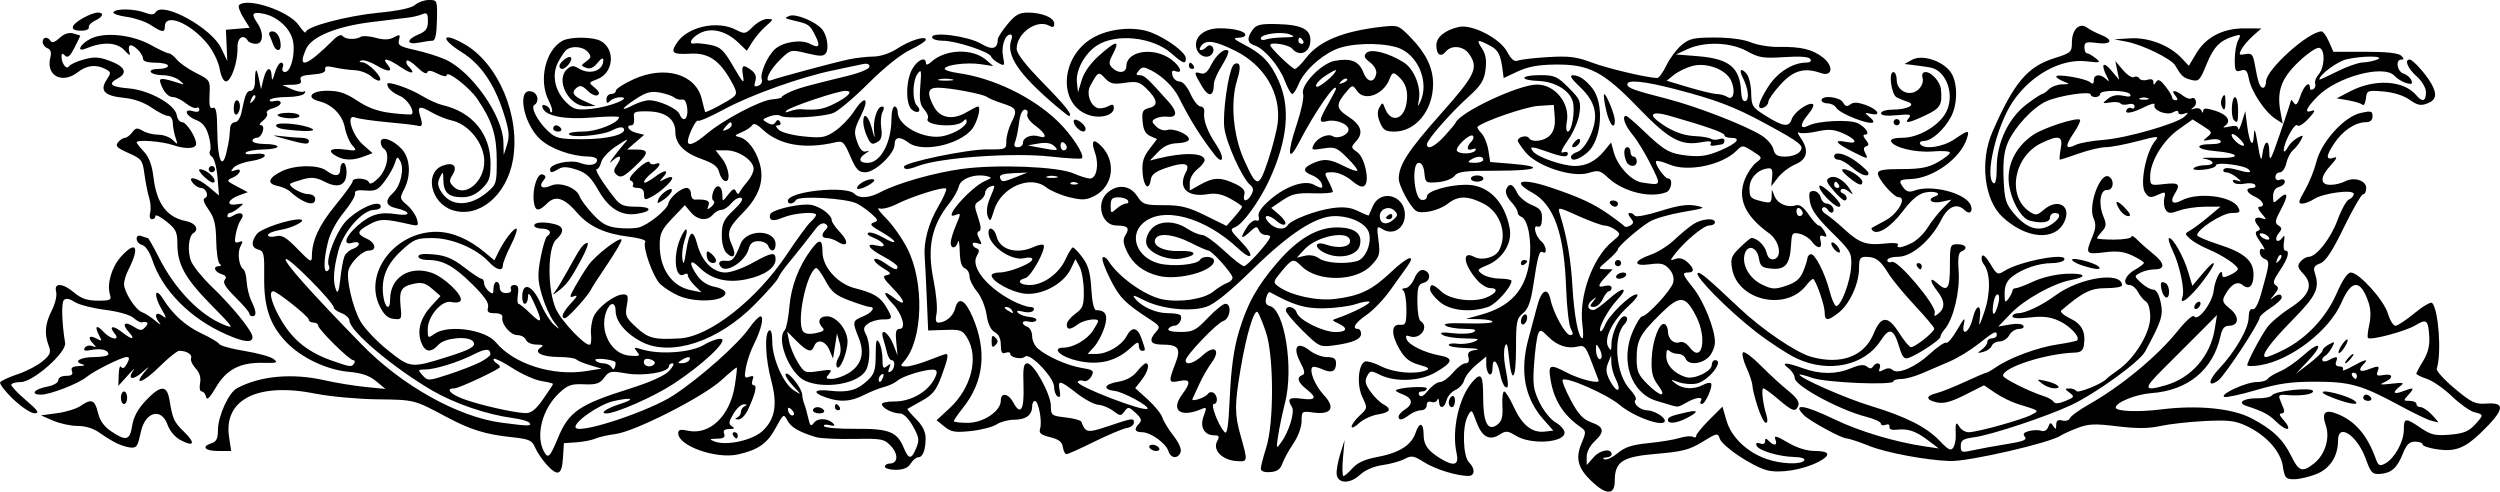 <?xml version="1.0" encoding="UTF-8"?>
<svg width="211.21mm" height="41.544mm" version="1.1" viewBox="0 0 211.21 41.544" xmlns="http://www.w3.org/2000/svg">
<g transform="translate(10.258 -27.73)">
<path d="m124.19 68.379c-1.155-1.121-1.364-1.932-0.829-3.212 0.4-0.958 0.395-1.02-0.124-1.383-1.425-0.998-2.211-2.249-2.498-3.973-0.215-1.296-0.075-1.358 1.377-0.601 1.142 0.595 2.842 1.002 2.681 0.641-0.058-0.131-0.339-0.859-0.623-1.618-0.454-1.211-0.59-1.361-1.12-1.228-0.879 0.221-1.751-0.068-2.515-0.832-0.61-0.61-0.69-0.629-0.859-0.204-0.103 0.258-0.252 1.38-0.331 2.494-0.125 1.752-0.063 2.194 0.462 3.277 0.333 0.689 0.944 1.444 1.357 1.679 0.413 0.235 0.752 0.622 0.753 0.859 3e-3 0.859-2.832 1.046-4.099 0.27-0.701-0.43-0.861-0.442-1.376-0.109-0.859 0.556-1.506 0.21-1.966-1.053-0.403-1.105-0.413-1.112-0.743-0.496-0.47 0.879-0.402 3.386 0.107 3.894 0.546 0.546 0.516 1.164-0.056 1.156-1.018-0.014-2.788-0.564-3.73-1.159-0.88-0.555-1.07-0.588-1.642-0.279-0.356 0.192-1.193 0.426-1.861 0.519-0.752 0.105-1.485 0.421-1.925 0.829-0.835 0.775-1.852 0.756-1.96-0.036-0.04-0.291 0.094-1.065 0.298-1.72l0.37-1.191-0.137 1.521c-0.075 0.837-0.055 1.521 0.045 1.521 0.1 0 0.444-0.298 0.765-0.662 0.396-0.451 1.041-0.747 2.016-0.928 1.917-0.355 2.954-1.001 3.312-2.065 0.328-0.973 0.678-0.865 0.678 0.209 0 0.803 0.362 1.313 1.38 1.943 1.181 0.731 1.631 0.597 1.405-0.415-0.438-1.962 0.201-4.786 1.376-6.085 0.706-0.781 0.866-0.534 0.866 1.339 0 2.148 0.388 2.919 1.179 2.341 0.397-0.29 0.497-0.646 0.448-1.597-0.035-0.673 0.032-1.223 0.149-1.223 0.117 0 0.486 0.597 0.821 1.327 0.695 1.515 1.543 2.189 2.599 2.066l0.731-0.085-0.847-0.962c-1.59-1.805-2.003-4.09-1.238-6.851 0.22-0.796 0.546-2.012 0.724-2.704 0.359-1.395 0.901-1.647 1.133-0.529 0.232 1.118 1.262 2.977 1.649 2.977 0.266 0 0.279-0.124 0.055-0.543-0.16-0.298-0.335-1.816-0.39-3.373-0.165-4.691-1.018-7.099-2.874-8.123-1.831-1.009-0.861-1.256 1.627-0.414 2.398 0.812 3.543 1.342 4.82 2.231 0.655 0.456 1.253 0.912 1.33 1.013s0.307 0.081 0.512-0.046c0.309-0.191 0.313-0.302 0.027-0.647-0.211-0.254-0.236-0.417-0.065-0.417 0.155 0 0.347 0.107 0.428 0.237 0.081 0.13 1.054-0.051 2.162-0.403 1.464-0.465 2.279-0.589 2.978-0.451 0.901 0.177 0.833 0.211-1.088 0.539-1.127 0.193-2.388 0.557-2.802 0.81-0.945 0.577-2.688 2.101-2.688 2.35 0 0.103-0.387 0.519-0.86 0.923-0.842 0.721-0.847 0.736-0.218 0.747l0.641 0.011-0.575 0.612c-0.715 0.761-0.727 0.965-0.046 0.787 0.296-0.077 0.529-0.008 0.529 0.157 0 0.162-0.1 0.295-0.222 0.295-0.122 0-0.358 0.298-0.523 0.661-0.166 0.364-0.497 0.661-0.736 0.661-0.376 0-0.386-0.063-0.072-0.463 0.329-0.419 0.319-0.429-0.097-0.102-0.467 0.366-0.404 0.83 0.113 0.83 0.156 0 0.755-0.426 1.331-0.947 1.192-1.077 1.709-1.009 0.681 0.089-0.779 0.833-1.64 2.425-1.427 2.638 0.079 0.079 0.254-0.144 0.388-0.496 0.312-0.82 2.145-2.608 2.674-2.608 0.239 0-0.055 0.42-0.721 1.029-1.321 1.208-2.066 2.731-1.668 3.413 0.221 0.38 0.266 0.333 0.272-0.288 9e-3 -0.846 0.688-2.302 1.073-2.302 0.324 0 0.333 0.345 0.018 0.675-0.986 1.032-0.725 4.226 0.447 5.474 0.374 0.399 0.601 0.804 0.504 0.902-0.287 0.287 0.366 0.886 0.975 0.895 0.56 0.008 1.489 0.558 1.489 0.881 0 0.603-2.582-0.301-3.81-1.335-1.067-0.898-4.525-2.42-4.822-2.122-0.082 0.082 0.224 0.85 0.681 1.706 0.644 1.209 1.034 1.631 1.745 1.888 1.087 0.393 1.147 0.78 0.254 1.62-0.381 0.358-0.658 0.91-0.653 1.303l8e-3 0.681 0.587-0.665c0.553-0.626 1.513-0.779 1.513-0.241 0 0.135-0.208 0.255-0.463 0.266-0.279 0.013-0.331 0.074-0.131 0.155 0.183 0.074 0.686-0.164 1.119-0.528 0.598-0.503 1.218-0.704 2.578-0.837 0.985-0.096 2.176-0.293 2.646-0.437 0.47-0.145 0.976-0.188 1.125-0.096 0.148 0.092 0.27 0.055 0.27-0.082 0-0.137 0.5-0.749 1.11-1.359l1.11-1.11 0.35 1.2c0.404 1.384 1.734 2.653 3.384 3.227 1.238 0.431 2.94 0.49 3.174 0.111 0.097-0.158-0.244-0.273-0.844-0.285-1.313-0.026-3.053-0.558-3.192-0.975-0.069-0.208 0.045-0.269 0.31-0.168 0.251 0.096 0.419 0.022 0.419-0.185 0-0.269 0.07-0.275 0.318-0.028 0.46 0.46 0.752 0.389 0.551-0.133-0.137-0.356 0.083-0.301 1.048 0.265 0.786 0.46 1.605 0.715 2.298 0.715 1.27 0 1.385 0.356 0.297 0.919-1.312 0.679-3.302 0.999-4.371 0.704-1.277-0.353-3.77-2.03-3.974-2.674-0.155-0.489-0.23-0.474-1.454 0.279-1.092 0.672-1.688 0.828-3.871 1.012-2.917 0.246-3.541 0.652-3.541 2.302 0 1.2-0.735 1.202-1.966 0.006zm2.082-8.573c-0.207-0.398-0.386-1.021-0.396-1.385l-0.018-0.661-0.268 0.661c-0.205 0.507-0.162 0.861 0.187 1.514 0.25 0.469 0.548 0.794 0.663 0.723 0.115-0.071 0.039-0.455-0.168-0.852zm-1.412-2.631c-0.254-0.437-0.276-0.431-0.283 0.078-9e-3 0.612 0.327 1.09 0.468 0.666 0.05-0.149-0.034-0.484-0.185-0.744zm-1.429-1.994c-0.322-2.385 0.856-5.68 2.517-7.04 0.716-0.587 0.733-0.645 0.287-0.984-0.261-0.198-0.672-0.364-0.913-0.368-0.241-0.005-1.238-0.367-2.215-0.805-1.756-0.788-1.774-0.79-1.591-0.198 0.62 2.002 0.938 3.822 1.073 6.155 0.144 2.482 0.509 4.366 0.845 4.366 0.081 0 0.08-0.506-4e-3 -1.125zm59.179 11.943c-0.206-1.289-1.42-2.629-3.094-3.416-0.931-0.438-1.512-0.506-3.492-0.408-1.306 0.064-2.998 0.252-3.759 0.419-1.006 0.22-2.003 0.226-3.652 0.025-1.925-0.236-2.437-0.212-3.379 0.153-0.611 0.237-1.229 0.516-1.375 0.621-0.858 0.616-7.833 2.222-9.393 2.162-2.021-0.077-5.358-0.7-6.764-1.262-0.886-0.355-1.762-0.645-1.947-0.645-0.421 0-3.111-1.465-3.614-1.969-1.033-1.033 0.016-0.886 2.617 0.367 2.087 1.005 5.095 1.905 7.591 2.271l1.191 0.175-0.926-0.698c-1.039-0.783-1.677-0.996-2.646-0.884-0.408 0.047-0.637-0.047-0.598-0.245 0.036-0.186-0.103-0.257-0.331-0.17-0.217 0.083-0.394 0.035-0.394-0.107s-0.566-0.402-1.257-0.577c-2.238-0.568-6.018-2.616-6.022-3.264-2e-3 -0.24-0.24-0.615-0.529-0.834-0.687-0.519-0.216-0.517 1.226 0.004 1.46 0.528 2.8 0.526 4.073-0.006 0.71-0.297 1.091-0.336 1.332-0.136 0.234 0.195 0.389 0.195 0.508 0.002 0.267-0.431 0.745-0.326 0.571 0.126-0.123 0.32-0.055 0.35 0.328 0.145 0.303-0.162 0.576-0.165 0.732-0.009 0.435 0.435 1.936-0.196 3.169-1.333 0.645-0.595 1.272-1.021 1.392-0.947 0.12 0.074 0.542-0.427 0.938-1.113 0.566-0.983 0.685-1.088 0.557-0.494-0.25 1.162 0.463 0.736 0.742-0.443 0.301-1.274 0.77-1.258 0.592 0.02-0.107 0.763-0.016 0.626 0.396-0.595 0.541-1.606 0.511-3.305-0.071-4.026-0.143-0.177-0.206-0.475-0.14-0.661 0.07-0.198 0.366 0.072 0.708 0.645 0.548 0.916 0.628 0.959 1.162 0.618 1.343-0.858 5.497-1.628 5.072-0.941-0.09 0.146-0.555 0.265-1.034 0.265-1.098 0-2.476 0.465-3.328 1.122-0.473 0.365-0.659 0.764-0.661 1.418-3e-3 0.792 0.039 0.851 0.327 0.457 0.182-0.249 0.331-0.548 0.331-0.666s0.126-0.214 0.279-0.214c0.153 0 0.838-0.26 1.521-0.578 0.726-0.337 1.876-0.604 2.766-0.64 1.629-0.067 1.847 0.254 0.36 0.533-1.479 0.277-3.931 1.645-5.06 2.822l-1.058 1.103 0.972-0.172c0.572-0.102 1.041-0.06 1.14 0.1 0.095 0.153-0.067 0.273-0.367 0.273-0.295 0-0.663 0.238-0.819 0.529-0.156 0.291-0.521 0.529-0.811 0.529s-0.592 0.167-0.67 0.371c-0.078 0.204-0.402 0.436-0.719 0.516-0.528 0.133-0.537 0.116-0.114-0.202 0.255-0.191 0.463-0.482 0.463-0.648 0-0.166 0.179-0.302 0.397-0.302s0.397-0.119 0.397-0.265c0-0.422-0.203-0.325-1.536 0.728-0.691 0.546-1.789 1.217-2.44 1.491-0.651 0.275-1.688 0.721-2.305 0.992s-1.421 0.493-1.786 0.493c-0.365 0-0.664 0.089-0.664 0.198 2.6e-4 0.35-5.68 0.112-6.838-0.287-0.605-0.208-1.1-0.335-1.1-0.281 0 0.282 3.895 1.998 5.96 2.624 3.034 0.921 4.793 1.81 5.904 2.984 0.708 0.748 0.932 0.859 1.128 0.559 0.134-0.206 0.23-0.672 0.213-1.036-0.05-1.054 0.022-1.223 0.31-0.728 0.148 0.255 0.501 0.463 0.783 0.463 0.712 0 4.477-1.045 5.282-1.465 0.71-0.371 0.748-0.341-1.111-0.912-0.539-0.166-1.406-0.591-1.928-0.945l-0.949-0.644-1.601 0.808c-1.183 0.597-1.802 0.764-2.371 0.639-0.969-0.213-0.987-0.545-0.042-0.781 0.4-0.1 1.48-0.53 2.4-0.955 0.92-0.425 1.735-0.773 1.811-0.773 0.076 0 0.455-0.217 0.841-0.481 1.161-0.795 3.516-1.665 5.162-1.906 0.852-0.125 1.605-0.282 1.672-0.349 0.277-0.277-0.617-1.23-1.549-1.651-0.75-0.338-1.362-0.407-2.46-0.278-0.92 0.108-1.462 0.073-1.462-0.095 0-0.147 0.22-0.267 0.489-0.267 0.611 0 2.028-0.675 3.131-1.493 2.065-1.529 5.641-2.072 5.641-0.856 0 0.128-0.608 0.232-1.351 0.232-1.301 0-1.972 0.335-3.781 1.885-0.13 0.112 0.201 0.412 0.736 0.667 0.995 0.475 1.336 1.126 1.177 2.249-0.065 0.457-0.264 0.628-0.75 0.642-2.447 0.074-6.085 1.243-6.085 1.954 0 0.23 2.253 1.357 3.483 1.74 0.34 0.106 0.696 0.315 0.792 0.464 0.116 0.181 0.448 0.158 0.996-0.07 0.759-0.314 0.786-0.368 0.355-0.695-0.429-0.326-0.431-0.355-0.02-0.363 0.246-0.005 0.512 0.097 0.592 0.225 0.129 0.209 2.207-0.631 2.533-1.025 0.073-0.088 0.524-0.433 1.002-0.767 1.392-0.972 2.702-3.127 2.702-4.444 0-0.657-0.147-1.202-0.358-1.326-0.197-0.116-0.499-0.479-0.671-0.807-0.172-0.327-0.487-0.595-0.7-0.595-0.674 0-0.419-0.8 0.405-1.269 0.436-0.248 0.793-0.518 0.794-0.6 7.9e-4 -0.082-0.432-0.356-0.963-0.61-0.735-0.351-1.302-0.418-2.381-0.283-1.569 0.196-1.618 0.133-1.02-1.296 0.301-0.721 0.328-1.098 0.11-1.575-0.495-1.087 0.575-3.971 1.306-3.519 0.488 0.302 0.367 1.162-0.158 1.12-0.591-0.047-0.763 1.17-0.316 2.247 0.268 0.648 0.25 0.849-0.112 1.249-0.237 0.262-0.432 0.527-0.432 0.589 0 0.061 0.655 0.111 1.455 0.111 0.8 0 1.455-0.112 1.455-0.248s0.224-0.018 0.498 0.265c0.274 0.282 0.869 0.809 1.323 1.171 1.001 0.8 1.059 1.326 0.146 1.326-0.373 0-0.921 0.129-1.216 0.287-0.533 0.285-0.533 0.292 0.072 0.855 0.335 0.312 0.792 0.57 1.016 0.572 0.26 3e-3 0.488 0.393 0.634 1.083 0.231 1.091 0.086 1.546-1.314 4.143-0.469 0.87-4.139 3.527-6.249 4.525-2.013 0.951-6.729 2.519-8.175 2.717-0.968 0.133-1.154 0.253-1.154 0.745 0 0.548 0.071 0.571 1.058 0.351 0.582-0.13 1.863-0.363 2.846-0.519 1.375-0.218 1.724-0.359 1.514-0.612-0.202-0.243-0.105-0.371 0.375-0.492 0.356-0.089 0.82-0.096 1.031-0.015 0.222 0.085 0.46-0.052 0.564-0.324 0.154-0.401 0.217-0.413 0.427-0.081 0.203 0.321 0.247 0.303 0.25-0.104 3e-3 -0.357 0.146-0.457 0.516-0.36 0.282 0.074 0.569-0.014 0.638-0.196 0.07-0.181 0.793-0.705 1.607-1.165 2.726-1.538 5.78-4.064 7.486-6.192 0.674-0.841 1.302-1.407 1.394-1.257 0.311 0.504 1.558-1.131 1.665-2.186 0.096-0.934 0.719-2.066 0.719-1.306 0 0.237 0.16 0.239 0.661 0.01 0.364-0.166 0.661-0.393 0.661-0.505 0-0.302-1.306-1.176-2.504-1.675-0.577-0.24-1.266-0.634-1.532-0.875-0.468-0.424-0.468-0.447 0.014-0.718 0.274-0.154 0.96-0.667 1.526-1.14l1.029-0.86h-1.298c-0.714 0-1.7 0.145-2.191 0.323-0.746 0.27-0.935 0.259-1.146-0.066-0.139-0.214-0.19-0.655-0.114-0.981 0.13-0.552 0.093-0.571-0.556-0.275-0.594 0.271-0.746 0.246-1.049-0.169-0.499-0.682 0.048-3.497 0.861-4.429 0.342-0.392 0.183-0.385-1.537 0.066-1.055 0.277-2.257 0.504-2.67 0.504s-1.43 0.238-2.258 0.529c-0.828 0.291-1.553 0.529-1.61 0.529-0.058 0-0.027-0.417 0.069-0.926 0.204-1.087-0.137-1.191-1.612-0.491-2.377 1.128-2.958 4.532-0.994 5.824 0.483 0.318 0.627 0.297 1.165-0.17 1.224-1.061 2.425-0.302 1.71 1.081-0.817 1.581-3.231 1.351-5.205-0.496-1.529-1.431-1.911-4.716-0.834-7.178 1.822-4.165 2.953-5.506 5.251-6.229 1.383-0.435 1.463-0.507 1.463-1.329 0-1.087 0.639-1.709 1.279-1.245 0.242 0.176 0.768 0.448 1.168 0.606 1.102 0.434 0.899 0.857-0.331 0.692-0.914-0.123-1.058-0.073-1.058 0.362 0 0.277 0.096 0.504 0.214 0.504s0.445 0.187 0.728 0.415c0.479 0.388 0.427 0.405-0.773 0.266-2.142-0.249-4.695 1.151-6.222 3.414-1.382 2.047-2.405 6.4-1.619 6.886 0.165 0.102 0.265-0.41 0.265-1.355 0-2.067 1.003-4.171 2.538-5.326 0.629-0.473 1.217-0.86 1.306-0.86 0.089 0 0.341-0.179 0.559-0.397 0.218-0.218 0.716-0.404 1.106-0.414 0.688-0.016 0.691-0.024 0.113-0.256-0.327-0.132-0.595-0.316-0.595-0.41 0-0.253 2.459 0.158 2.844 0.476 0.241 0.198 0.331 0.155 0.331-0.157 0-0.51 0.547-0.562 1.038-0.099 0.288 0.273 0.298 0.229 0.053-0.247-0.524-1.019-0.299-1.299 0.386-0.48l0.664 0.794-0.162-0.794-0.162-0.794 0.65 0.761c0.357 0.419 0.774 0.685 0.925 0.591 0.152-0.094 0.353-0.044 0.448 0.109 0.095 0.154 0.401 0.207 0.68 0.119 0.324-0.103 0.508-0.035 0.511 0.188 3e-3 0.285 0.045 0.284 0.228-0.004 0.172-0.271 0.355-0.186 0.79 0.366 0.311 0.396 0.566 0.822 0.566 0.948s0.134 0.229 0.297 0.229c0.205 0 0.195-0.123-0.032-0.397-0.416-0.501-0.028-0.501 0.634-6.1e-5 0.276 0.209 0.595 0.322 0.709 0.252 0.379-0.235 0.582 0.464 0.212 0.729-0.286 0.204-0.269 0.229 0.081 0.118 0.245-0.078 0.504-2.47e-4 0.574 0.173 0.093 0.228 0.134 0.231 0.149 0.01 0.016-0.229 0.261-0.232 0.976-0.013 1.051 0.323 1.443 0.898 0.87 1.28-0.249 0.166-0.132 0.191 0.358 0.077 0.515-0.12 0.735-0.064 0.751 0.19 0.013 0.198 0.154-0.057 0.313-0.567l0.289-0.926 0.161 1.246c0.198 1.53 0.524 1.941 0.57 0.717 0.024-0.634 0.119-0.391 0.32 0.816 0.214 1.285 0.311 1.519 0.384 0.926 0.154-1.26 0.584-1.441 0.596-0.251 0.01 0.918 0.121 0.724 0.918-1.601 0.499-1.455 0.912-2.705 0.919-2.778 7e-3 -0.073 0.115 0.031 0.242 0.23 0.168 0.265 0.314 0.105 0.546-0.595 0.293-0.889 0.804-1.319 0.804-0.677 0 0.154 0.125 0.203 0.279 0.108 0.153-0.095 0.228-0.31 0.167-0.479-0.061-0.169 0.063-0.507 0.276-0.752 0.545-0.627 0.584-2.157 0.058-2.266-0.226-0.047-1.012 0.491-1.747 1.195-1.459 1.399-1.845 2.474-1.517 4.222l0.185 0.985-0.636-0.418c-0.878-0.577-2.02-2.302-2.219-3.352-0.136-0.715-0.259-0.844-0.68-0.71-0.453 0.144-0.515 0.033-0.515-0.93 0-0.601 0.129-1.335 0.287-1.63 0.259-0.484 0.226-0.519-0.331-0.352-1.206 0.361-1.739 0.903-2.338 2.379-0.561 1.382-0.657 1.48-1.293 1.321-0.666-0.167-0.834-0.319-1.351-1.216-0.321-0.558-2.763-1.754-4.103-2.01l-1.058-0.202 1.364-0.083c1.543-0.094 3.318 0.591 4.336 1.675l0.608 0.648 0.633-1.061c0.82-1.375 2.26-2.115 4.094-2.104l1.4 0.008-0.698 0.615c-0.384 0.338-0.825 0.853-0.981 1.143-0.25 0.468-0.212 0.515 0.333 0.411 0.537-0.103 0.639 0.013 0.796 0.899 0.267 1.504 0.425 1.943 0.699 1.943 0.136 0 0.247-0.241 0.247-0.535 0-0.995 3.59-4.227 4.696-4.227 0.13 0 0.406 0.387 0.614 0.86l0.378 0.86h2.699c1.806 0 2.808 0.109 3.03 0.331 0.25 0.25 0.253 0.331 0.013 0.331-0.52 0-0.36 1.009 0.187 1.183 0.278 0.088 0.575 0.342 0.66 0.564 0.121 0.315 0.024 0.366-0.439 0.232-0.327-0.095-0.772-0.371-0.991-0.613-0.889-0.986-4.897 0.098-6.511 1.76-0.989 1.018-1.143 1.443-0.434 1.19 0.306-0.109 0.2 0.118-0.315 0.67-0.433 0.466-0.85 0.718-0.942 0.57-0.09-0.146-0.419 0.236-0.731 0.85-0.54 1.063-0.568 1.895-0.032 0.937 0.141-0.252 0.498-0.587 0.794-0.745 0.48-0.257 0.509-0.233 0.268 0.217-0.149 0.278-0.448 0.652-0.664 0.832s-0.471 0.676-0.565 1.103c-0.094 0.427-0.339 0.775-0.546 0.775s-0.376 0.175-0.376 0.389c0 0.237 0.155 0.329 0.397 0.236 0.218-0.084 0.397-0.009 0.397 0.165 0 0.175-0.223 0.376-0.496 0.447-0.315 0.082-0.496 0.367-0.496 0.78 0 0.62 0.023 0.629 0.498 0.2 0.759-0.687 0.827-0.308 0.165 0.919-0.504 0.933-0.537 1.143-0.217 1.345 0.317 0.2 0.322 0.31 0.028 0.663-0.193 0.233-0.268 0.506-0.167 0.608s0.306 0.009 0.455-0.205c0.206-0.296 0.243-0.215 0.155 0.338-0.064 0.4-0.014 0.728 0.112 0.728 0.417 0 0.236 0.659-0.464 1.69-0.544 0.801-0.617 1.065-0.341 1.236 0.28 0.173 0.248 0.341-0.161 0.828-0.281 0.336-0.342 0.463-0.135 0.281 0.453-0.398 0.8-0.427 0.8-0.069 0 0.144-0.415 0.531-0.923 0.86-0.508 0.329-0.924 0.688-0.926 0.799-7e-3 0.453-2.981 4.975-3.519 5.352-0.899 0.63-0.858-0.009 0.064-0.983 1.351-1.427 2.488-3.378 2.508-4.303 0.012-0.553 0.132-0.817 0.335-0.74 0.196 0.075 0.469-0.418 0.716-1.291 0.736-2.601 0.756-2.784 0.309-2.955-0.229-0.088-0.417-0.349-0.417-0.581 0-0.259 0.122-0.346 0.317-0.225 0.174 0.108 0.054-0.173-0.266-0.623-0.418-0.586-0.489-0.851-0.25-0.931 0.265-0.089 0.266-0.193 4e-3 -0.51-0.398-0.482-0.179-0.769 0.42-0.551 0.365 0.133 0.354 0.065-0.067-0.415-0.281-0.32-0.369-0.574-0.198-0.574 0.547 0 0.322-0.533-0.356-0.842-0.741-0.338-0.877-0.746-0.249-0.746 0.227 0 0.341-0.115 0.254-0.256-0.087-0.141-0.496-0.188-0.91-0.106-0.42 0.084-0.83 0.023-0.93-0.138-0.114-0.184-5e-3 -0.234 0.299-0.137 0.426 0.135 0.422 0.106-0.037-0.268-0.282-0.23-0.676-0.418-0.876-0.418-0.199 0-0.294-0.11-0.21-0.245 0.093-0.15 0.482-0.15 1.006 0 1.099 0.315 1.434 0.316 1.109 0.002-0.379-0.366-2.765-0.663-2.765-0.344 0 0.147-0.473 0.312-1.051 0.367-0.622 0.059-0.954 0.003-0.814-0.138 0.131-0.131 0.544-0.238 0.919-0.238 0.906 0 0.873-0.394-0.046-0.556-0.4-0.07 0.076-0.102 1.058-0.071 2.15 0.068 2.002-0.392-0.184-0.574-1.576-0.131-1.768-0.585-0.247-0.585 0.552 0 0.86-0.107 0.762-0.266-0.09-0.146-0.484-0.197-0.876-0.114-0.654 0.139-0.674 0.121-0.24-0.233 0.442-0.36 0.417-0.418-0.388-0.928l-0.859-0.544-1.2 0.851c-1.312 0.931-2.39 2.722-2.39 3.969 0 0.759 0.021 0.77 1.191 0.638 1.249-0.141 1.398 5e-3 0.87 0.851-0.419 0.671-0.139 0.925 0.59 0.535 1.369-0.732 4.268-0.382 4.782 0.578 0.224 0.419 0.15 0.483-0.56 0.483-0.768 0-2.904 1.378-2.904 1.873 0 0.109 0.804 0.456 1.786 0.771 2.189 0.703 2.977 1.377 2.977 2.545 0 0.991-0.379 1.349-0.938 0.886-0.44-0.365-0.998-0.03-1.494 0.897-0.24 0.448-0.168 0.628 0.45 1.121 0.816 0.65 0.758 1.432-0.105 1.432-0.368 0-0.57 0.247-0.702 0.86-0.613 2.847-2.739 4.606-5.842 4.832-1.309 0.095-3.01 0.783-3.01 1.216 0 0.324 1.865 0.404 3.793 0.163 3.099-0.387 6.019-0.107 7.647 0.733 1.783 0.92 2.711 1.801 3.401 3.227 0.619 1.279 0.927 1.377 1.905 0.607 0.938-0.738 1.376-2.151 1-3.228-0.385-1.104-0.047-1.396 1.07-0.924 1.447 0.611 2.44 1.785 3.136 3.704 0.233 0.643 0.338 0.701 0.813 0.446 0.787-0.421 1.574-1.839 1.575-2.838 1e-3 -1.039 0.122-1.054 1.425-0.168 0.871 0.592 1.226 0.674 2.462 0.572 1.126-0.093 1.585-0.272 2.086-0.812 0.795-0.857 0.794-0.885-0.02-1.089-0.364-0.091-1.216-0.696-1.892-1.344s-1.628-1.31-2.116-1.47c-0.488-0.161-0.887-0.359-0.887-0.439 0-0.081 0.26-0.568 0.578-1.082 0.39-0.631 0.558-1.282 0.516-1.997-0.087-1.471-0.222-1.586-1.181-1.003-0.829 0.504-3.777 1.288-4.001 1.063-0.064-0.064-0.014-0.57 0.112-1.125 0.143-0.632 0.123-1.321-0.053-1.845-0.672-1.999-1.434-2.007-2.293-0.024-1.03 2.378-4.286 4.886-6.885 5.301-0.594 0.095-1.08 0.093-1.08-0.004 0-0.282 1.078-2.334 1.659-3.159 0.293-0.415 1.156-1.154 1.918-1.641 1.683-1.077 2.043-1.982 1.16-2.922-0.482-0.513-0.524-0.689-0.246-1.024 0.185-0.223 0.491-0.405 0.68-0.405 0.664 0 1.89-1.556 2.462-3.125 0.318-0.872 0.754-1.652 0.97-1.735 0.216-0.083 0.392-0.289 0.392-0.458 0-0.413-2.571-0.077-3.364 0.438-0.322 0.21-0.774 0.381-1.003 0.381-0.343 0-0.3-0.201 0.238-1.125 0.36-0.618 0.799-1.7 0.974-2.403 0.425-1.702 2.35-3.824 3.751-4.135 0.875-0.194 0.992-0.16 0.992 0.282 0 0.329-0.186 0.501-0.542 0.501-0.916 0-1.977 0.709-2.703 1.806-0.721 1.09-0.713 1.441 0.03 1.178 0.274-0.097 0.166 0.137-0.29 0.628-0.936 1.007-0.956 1.68-0.049 1.68 0.373 0 0.92-0.129 1.215-0.287 0.764-0.409 1.81-0.087 1.81 0.557 0 0.288-0.118 0.524-0.263 0.524s-0.875 1.259-1.623 2.798c-0.989 2.034-1.536 2.865-2.003 3.043-0.519 0.197-0.606 0.36-0.448 0.84 0.416 1.264 0.116 1.894-1.853 3.899-1.983 2.019-2.814 3.179-2.277 3.179 0.155 0 0.844-0.285 1.531-0.633 1.908-0.968 3.557-2.734 4.435-4.749 0.495-1.136 0.92-1.762 1.198-1.762 0.69 0 2.79 2.321 3.131 3.461 0.171 0.57 0.457 1.037 0.636 1.037s0.907-0.481 1.619-1.069c0.712-0.588 1.38-0.975 1.486-0.86 0.548 0.599 0.806 4.303 0.386 5.555-0.059 0.175 0.621 0.927 1.511 1.671 1.433 1.198 1.739 1.343 2.679 1.276 1.671-0.121 1.544 0.528-0.487 2.489-1.312 1.267-2.142 1.587-3.599 1.386-0.712-0.098-1.295-0.286-1.295-0.418 0-0.132-0.285-0.24-0.633-0.24-0.486 0-0.726 0.234-1.036 1.007-0.49 1.224-0.966 1.648-1.927 1.718-0.653 0.047-0.782-0.089-1.208-1.27-0.712-1.973-2.341-3.072-2.341-1.579 0 1.345-0.673 2.399-1.827 2.861-0.602 0.241-1.448 0.438-1.88 0.438-0.715 0-0.801-0.097-0.959-1.088zm-9.908-6.843c2.181-0.625 3.785-2.469 4.154-4.773l0.186-1.163-1.436 1.444c-0.79 0.794-2.184 2.188-3.098 3.097-1.721 1.712-1.69 1.936 0.194 1.395zm-14.124-6.951c0.106-0.428 0.071-0.728-0.085-0.728-0.145 0-0.313 0.417-0.372 0.926-0.122 1.044 0.183 0.912 0.457-0.198zm23.884-4.042c-0.082-0.081-0.229 0.065-0.329 0.326-0.144 0.377-0.113 0.407 0.148 0.148 0.181-0.179 0.262-0.393 0.181-0.474zm-1.272-1.713c-0.21-0.13-0.441-0.176-0.514-0.104-0.073 0.073 0.039 0.238 0.249 0.368 0.21 0.13 0.441 0.176 0.514 0.104 0.073-0.073-0.039-0.238-0.249-0.368zm-18.051-0.941c0.677-0.474 0.769-0.911 0.191-0.911-0.218 0-0.397 0.179-0.397 0.397 0 0.408-0.733 0.513-1.722 0.247-0.809-0.218-1.744-2.06-1.776-3.504-0.033-1.446 0.722-2.811 2.06-3.728 0.879-0.603 3.731-1.526 3.971-1.286 0.077 0.077-0.165 0.589-0.538 1.138-0.756 1.114-0.699 1.412 0.189 0.98 0.327-0.159 1.369-0.347 2.315-0.417 1.947-0.144 6.279-1.39 6.879-1.978 0.352-0.345 0.345-0.371-0.066-0.228-0.255 0.089-0.463 0.04-0.463-0.108 0-0.175-0.156-0.182-0.446-0.02-0.545 0.305-1.746-0.174-1.572-0.627 0.069-0.179-0.285-0.103-0.839 0.179-1.051 0.536-1.765 0.64-1.505 0.22 0.091-0.148 0.277-0.2 0.412-0.117 0.135 0.084 0.246 0.012 0.246-0.159 0-0.181-0.222-0.253-0.529-0.173-0.291 0.076-0.586 0.046-0.655-0.066-0.069-0.112-0.457-0.153-0.86-0.09-0.71 0.11-0.717 0.101-0.21-0.308 0.352-0.283 0.776-0.367 1.29-0.254 0.527 0.116 0.709 0.077 0.585-0.125-0.225-0.365-2.531-0.391-2.531-0.028 0 0.146-0.179 0.265-0.397 0.265s-0.397-0.096-0.397-0.212c0-0.319-2.643 0.075-3.726 0.556-1.157 0.513-2.728 2.205-3.299 3.553-0.297 0.701-0.397 1.594-0.337 2.998 0.075 1.749 0.182 2.114 0.848 2.91 1.14 1.363 2.2 1.653 3.28 0.896zm15.716-7.274c-0.317-0.295-0.576-0.396-0.576-0.225 0 0.339 0.854 1.059 1.039 0.875 0.062-0.062-0.146-0.355-0.463-0.65zm-7.654-3.337c-0.182-0.073-0.48-0.073-0.661 0s-0.033 0.133 0.331 0.133c0.364 0 0.513-0.06 0.331-0.133zm18.161-3.018c0.38-0.01 0.928-0.121 1.22-0.246 0.74-0.318-1.242-0.332-2.592-0.019-0.793 0.184-2.303 1.306-2.303 1.711 0 0.043 0.672-0.261 1.492-0.675s1.803-0.761 2.183-0.771zm-153.46 33.951c-0.364-0.4-0.792-1.038-0.953-1.419-0.257-0.608-0.493-0.713-1.968-0.871-2.243-0.241-3.496-0.63-5.513-1.707-2.742-1.466-2.692-1.453-5.821-1.492-1.673-0.021-4.032-0.236-5.241-0.479-4.879-0.98-7.789 0.479-7.311 3.667l0.176 1.177h-1.088c-1.143 0-1.46-0.375-0.559-0.661 0.396-0.126 0.529-0.4 0.529-1.091 0-1.177 0.903-3.173 1.605-3.549 1.972-1.055 4.68-1.298 7.441-0.667 0.919 0.21 2.444 0.459 3.39 0.554l1.72 0.172-0.786-0.654c-0.567-0.472-1.216-0.693-2.331-0.794-1.869-0.17-4.029-1.204-5.289-2.534-1.37-1.446-1.875-2.955-1.841-5.498 0.026-1.925-0.026-2.17-0.485-2.29-0.598-0.156-0.647-0.647-0.133-1.326 0.336-0.443 2.664-1.24 3.588-1.228 0.767 0.01-0.49 0.708-1.593 0.885-0.579 0.093-1.053 0.288-1.053 0.435 0 0.151 0.281 0.196 0.647 0.104 0.528-0.132 0.869 0.066 1.852 1.078 1.088 1.119 1.205 1.18 1.207 0.62 0.003-1.331 0.597-2.621 1.988-4.318 0.798-0.973 1.45-1.879 1.45-2.012 0-0.365 1.262-0.292 1.387 0.081 0.069 0.207 0.363 0.068 0.816-0.385 0.72-0.72 0.974-2.124 0.443-2.452-0.146-0.09-0.265-0.343-0.265-0.563 0-0.571 1.04-0.222 1.786 0.599 0.707 0.778 0.788 2.234 0.187 3.386-0.385 0.739-0.374 0.802 0.243 1.323 0.356 0.301 0.731 0.831 0.833 1.179 0.171 0.585 0.128 0.619-0.573 0.461-2.199-0.495-2.511-0.496-3.413-0.011-1.089 0.587-1.137 0.813-0.255 1.215 0.768 0.35 0.885 1.01 0.178 1.01-0.505 0-1.451 0.893-1.699 1.605-0.245 0.702 0.336 3.232 1.007 4.389 0.351 0.604 1.4 1.705 2.332 2.447 1.888 1.502 1.933 1.507 5.061 0.518 1.927-0.609 2.373-0.871 2.135-1.256-0.321-0.52-2.396-0.353-2.929 0.235-0.655 0.724-1.153 0.664-1.473-0.178-0.374-0.983-0.075-2.07 0.845-3.072l0.781-0.851-0.703-0.609c-0.552-0.479-0.881-0.571-1.532-0.43-1.087 0.236-1.271 0.546-1.136 1.914 0.109 1.098 0.088 1.136-0.584 1.058-0.506-0.059-0.831-0.356-1.188-1.086-1.361-2.786 1.297-6.271 4.784-6.271 1.335 0 2.763 0.609 4.146 1.769l0.766 0.642 0.366-0.743c0.505-1.025 1.344-2.087 1.515-1.916 0.078 0.078-0.152 0.721-0.511 1.43-0.359 0.709-0.652 1.447-0.652 1.641 0 0.547-0.541 0.416-1.195-0.289-1.046-1.128-3.125-2.005-4.755-2.005-1.345 0-1.567 0.089-2.607 1.048-1.265 1.166-1.729 2.294-1.555 3.78 0.128 1.099 0.587 1.367 0.587 0.343 0-1.825 1.606-2.867 3.47-2.251 1.087 0.359 2.744 1.948 2.478 2.378-0.088 0.143-0.433 0.191-0.766 0.107-0.801-0.201-2.007 1.183-2.007 2.302 0 0.762 0.02 0.775 0.588 0.377 1.136-0.796 4.271-0.358 5.165 0.722 1.525 1.841 4.827 2.888 7.66 2.429l1.272-0.206-0.971-0.289c-0.534-0.159-1.06-0.379-1.169-0.488-0.109-0.109-0.744-0.2-1.411-0.202-1.461-0.005-2.228-0.379-1.609-0.786 0.311-0.204 0.237-0.261-0.339-0.265-0.407-0.002-0.804-0.181-0.888-0.401-0.084-0.218-0.409-0.397-0.722-0.397-0.594 0-1.386-0.949-1.27-1.521 0.04-0.198-0.214-0.331-0.637-0.331-0.561 0-0.677-0.102-0.572-0.503 0.093-0.357-0.301-0.928-1.358-1.97-1.562-1.539-2.465-2.025-3.756-2.025-0.427 0-0.777-0.134-0.777-0.298 0-0.198 0.442-0.256 1.318-0.172 0.997 0.096 1.62 0.362 2.557 1.092 0.681 0.531 1.339 0.965 1.46 0.965 0.122 0 0.221 0.164 0.221 0.364 0 0.2 0.179 0.513 0.397 0.694 0.332 0.275 0.397 0.237 0.397-0.232 0-0.309 0.119-0.562 0.265-0.562s0.265 0.213 0.265 0.472c0 0.298 0.198 0.472 0.536 0.472 0.328 0 0.485-0.132 0.405-0.34-0.072-0.189 0.056-0.34 0.288-0.34 0.315 0 0.39 0.197 0.302 0.794-0.064 0.437-0.041 0.794 0.052 0.794s0.548 0.371 1.012 0.825c0.976 0.954 1.052 0.75 0.321-0.862-0.382-0.843-0.525-0.993-0.529-0.558-0.003 0.327-0.127 0.595-0.275 0.595-0.148 0-0.243-0.34-0.211-0.755 0.088-1.156 0.916-0.75 1.569 0.769 0.301 0.699 0.798 1.488 1.105 1.753 0.553 0.478 0.553 0.475-0.011-0.264-0.313-0.41-0.763-1.414-1-2.23-0.366-1.259-0.383-1.737-0.115-3.159 0.174-0.922 0.422-1.741 0.55-1.821 0.46-0.285 0.222-0.643-0.427-0.643-0.364 0-0.661-0.119-0.661-0.265 0-0.294 0.874-0.342 1.786-0.098 0.736 0.197 0.76 0.66 0.066 1.288-0.74 0.67-0.749 4.252-0.015 5.869 0.49 1.08 2.592 3.258 2.889 2.995 0.082-0.073 0.114-0.47 0.071-0.883-0.043-0.413 0.053-1.068 0.214-1.455 0.33-0.793 1.788-1.895 2.51-1.895 0.402 0 0.449 0.146 0.299 0.943-0.16 0.852-0.082 1.03 0.816 1.852 1.008 0.924 1.504 1.048 3.668 0.921 2.509-0.147 6.492-3.273 9.03-7.087 0.848-1.275 1.753-2.51 2.011-2.746 0.258-0.235 0.468-0.503 0.468-0.595 0-0.312-1.865-0.169-2.781 0.214-0.602 0.252-0.969 0.289-1.08 0.109-0.092-0.149-0.065-0.363 0.06-0.474 0.465-0.413 2.745-0.866 3.459-0.688 0.813 0.203 1.664 0.865 1.664 1.294 0 0.151 0.319 0.608 0.708 1.015 0.767 0.801 0.645 1.321-0.188 0.801-0.282-0.176-0.694-0.321-0.914-0.321-0.47 0-0.518-0.305-0.113-0.711 0.207-0.207 0.197-0.344-0.036-0.488-0.193-0.119-0.497 0.02-0.751 0.343-0.235 0.299-0.724 0.925-1.088 1.392-0.364 0.467-0.971 1.222-1.35 1.678-0.379 0.456-0.737 0.981-0.796 1.168-0.059 0.186-0.94 1.182-1.957 2.213-3.1 3.143-7.065 4.457-9.577 3.176-1.292-0.659-2.194-1.724-2.194-2.589 0-0.815-0.474-0.804-0.787 0.017-0.625 1.644 0.404 3.613 1.953 3.736 0.869 0.069 0.941 0.03 0.635-0.342-0.308-0.374-0.26-0.394 0.448-0.178 1.503 0.459 4.142 0.26 5.217-0.393 0.541-0.329 1.196-0.554 1.455-0.502 0.616 0.125-1.55 2.166-4.02 3.789-1.659 1.089-4.875 2.508-5.687 2.508-0.604 0 0.016-0.431 1.135-0.788 1.389-0.444 1.069-0.608-0.508-0.259-1.274 0.282-3.563 1.91-3.198 2.276 0.484 0.484 6.263-1.451 8.253-2.764 2.276-1.502 5.423-4.297 6.388-5.674 0.382-0.546 0.811-0.992 0.953-0.992 0.328 0 0.048 1.175-0.569 2.381-0.26 0.509-0.556 1.371-0.657 1.914-0.161 0.864-0.127 0.966 0.27 0.814 0.347-0.133 0.414-0.07 0.284 0.269-0.093 0.244-0.047 0.443 0.104 0.443 0.304 0 0.137 0.711-0.483 2.05-0.222 0.481-0.588 0.851-0.83 0.839-0.274-0.013-0.312-0.07-0.102-0.154 0.182-0.073 0.331-0.292 0.331-0.486s0.149-0.413 0.331-0.486c0.222-0.089 0.197-0.14-0.075-0.154-0.223-0.011-0.625 0.35-0.893 0.803-0.403 0.683-0.425 0.863-0.123 1.054 0.27 0.171 0.212 0.231-0.223 0.234-0.412 0.003-0.542 0.122-0.435 0.401 0.113 0.294-0.044 0.401-0.604 0.414-0.648 0.014-0.681 0.047-0.227 0.228 1.01 0.404 3.25-0.091 4.1-0.906 1.047-1.003 1.248-2.222 0.702-4.268-0.489-1.833-0.575-3.95-0.172-4.199 0.16-0.099 0.265 0.268 0.265 0.928 0 1.437 0.935 3.564 1.813 4.123 0.694 0.442 0.693 0.438-0.074-0.381-0.426-0.455-0.696-0.906-0.599-1.003 0.224-0.224 1.368 1.22 1.39 1.753 9e-3 0.221 0.088 0.58 0.176 0.798 0.088 0.218 0.239 0.754 0.336 1.19 0.149 0.672 0.223 0.732 0.485 0.387 0.326-0.429 1.187-0.391 1.632 0.072 0.181 0.188 0.077 0.23-0.331 0.131-0.328-0.079-0.529-0.036-0.449 0.095 0.081 0.131 1.278 0.229 2.659 0.218 2.819-0.023 3.509 0.247 4.065 1.591 0.421 1.017 0.651 1.024 1.06 0.036 0.281-0.679 0.245-0.916-0.281-1.852-0.372-0.661-0.795-1.074-1.101-1.074-0.619 0-1.521-0.467-1.521-0.786 0-0.131 0.456-0.232 1.012-0.225 1.55 0.021 3.118-0.959 3.569-2.23 0.115-0.325 0.029-0.463-0.291-0.462-0.768 0.002-2.549 0.561-2.968 0.93-0.218 0.192-0.725 0.432-1.125 0.532-0.401 0.1-1.17 0.407-1.71 0.682-1.117 0.57-2.011 0.628-3.211 0.21-1.205-0.42-1.023-0.724 0.342-0.57 1.516 0.171 2.272-0.031 3.145-0.84 0.607-0.563 0.708-0.872 0.715-2.189 0.006-1.219 0.066-1.434 0.291-1.047 0.156 0.268 0.283 0.898 0.283 1.399 0 0.759 0.063 0.86 0.376 0.6 0.308-0.255 0.343-0.225 0.193 0.165-0.126 0.329-0.087 0.418 0.126 0.286 0.361-0.223 0.419-0.954 0.076-0.954-0.129 0-0.298-0.268-0.376-0.595-0.078-0.327-0.229-0.879-0.336-1.226-0.31-1.009 0.449-0.557 0.863 0.514l0.351 0.91-0.11-1.125c-0.085-0.876-0.021-1.125 0.291-1.125 0.574 0 0.215-1.272-0.602-2.131-0.855-0.9-0.819-1.221 0.059-0.53 1.102 0.867 1.089 0.378-0.021-0.758-0.859-0.88-0.933-1.043-0.512-1.127 0.406-0.081 0.344-0.187-0.353-0.603-0.465-0.277-0.784-0.604-0.709-0.725 0.075-0.121 0.474 0.019 0.886 0.313 0.82 0.584 1.065 0.654 1.065 0.306 0-0.125-0.536-0.512-1.191-0.859-1.308-0.694-1.58-1.185-0.507-0.915 0.886 0.222 0.599-0.302-0.379-0.691-0.409-0.163-0.562-0.332-0.367-0.404 0.184-0.068 0.75 0.12 1.257 0.419 0.507 0.299 0.922 0.451 0.922 0.337s-0.499-0.487-1.109-0.83c-0.876-0.492-1.012-0.657-0.649-0.784 0.415-0.145 0.4-0.216-0.148-0.716-0.334-0.305-0.895-0.703-1.246-0.884-0.881-0.456-4.92-0.691-5.162-0.301-0.219 0.354-0.683 0.4-0.683 0.067 0-0.799 4.905-1.319 5.628-0.596 0.419 0.419 1.246 0.37 2.178-0.13 1.411-0.757 4.592-1.663 6.935-1.975 2.992-0.398 8.09-0.19 9.394 0.384 0.541 0.238 1.164 0.433 1.384 0.433 0.556 0 0.788-1.147 0.437-2.155-0.366-1.051-0.17-1.281 0.512-0.599 1.298 1.298 1.027 3.4-0.545 4.212-0.713 0.369-1.035 0.387-2.134 0.124-0.712-0.171-1.6-0.551-1.975-0.846-1.36-1.07-3.818 0.02-4.396 1.95-0.286 0.954-0.345 1.009-0.533 0.501-0.133-0.36-0.065-0.922 0.182-1.515 0.485-1.16 0.485-1.161-0.003-0.974-0.218 0.084-0.397 0.317-0.397 0.519s-0.219 0.503-0.486 0.67c-0.447 0.279-0.456 0.39-0.113 1.385 0.252 0.731 0.281 1.112 0.091 1.175-0.197 0.066-0.194 0.258 0.012 0.642 0.247 0.462 0.226 0.522-0.134 0.384-0.235-0.09-0.428-0.059-0.428 0.07 0 0.129 0.149 0.288 0.331 0.354 0.257 0.093 0.261 0.237 0.02 0.647-0.532 0.905 0.819 2.62 2.952 3.747 0.58 0.306 1.272 0.557 1.537 0.557 0.278 0 0.408 0.121 0.306 0.286-0.102 0.165-0.473 0.213-0.876 0.114-0.492-0.122-0.617-0.089-0.422 0.109 0.152 0.155 0.59 0.308 0.973 0.339 0.383 0.032 0.632 0.162 0.554 0.289-0.079 0.127-0.368 0.173-0.642 0.101-0.591-0.154-0.678 0.224-0.102 0.445 0.218 0.084 0.397 0.435 0.397 0.781 0 0.346 0.208 0.812 0.463 1.036 0.768 0.675 2.511 1.452 3.701 1.65 1.018 0.17 1.096 0.235 0.84 0.714-0.156 0.291-0.447 0.464-0.65 0.386-0.202-0.078-0.428-0.044-0.502 0.075-0.203 0.328 5.598 2.57 5.891 2.277 0.204-0.204-2.028-1.419-2.758-1.503-1.083-0.124-0.903-0.586 0.304-0.782 0.646-0.105 1.218-0.418 1.57-0.86 0.305-0.382 0.639-0.695 0.742-0.695 0.365 0 0.183 0.73-0.352 1.41l-0.541 0.687 1.059 0.956c0.582 0.526 1.139 1.215 1.238 1.531 0.098 0.316 0.521 1.01 0.939 1.541 0.456 0.58 0.695 1.135 0.598 1.389-0.225 0.588-0.83 0.529-1.03-0.099-0.212-0.668-1.506-1.594-2.226-1.594-0.622 0-0.709-0.269-0.238-0.739 0.245-0.245 0.177-0.445-0.302-0.891-0.569-0.53-0.643-0.54-0.941-0.133-0.301 0.412-0.367 0.409-0.955-0.037-0.347-0.264-0.912-0.496-1.254-0.515-0.342-0.02-1.165-0.459-1.829-0.976-1.445-1.126-1.617-1.154-1.442-0.24 0.092 0.484 0.04 0.643-0.169 0.514-0.167-0.103-0.303-0.478-0.303-0.833 0-0.774-2.066-2.919-2.446-2.539-0.281 0.281-1.258 0.09-1.258-0.246 0-0.124-0.179-0.157-0.397-0.073-0.3 0.115-0.397-0.047-0.397-0.66 0-0.533-0.176-0.907-0.513-1.087-0.339-0.181-0.575-0.686-0.694-1.483-0.1-0.667-0.463-1.543-0.81-1.956-0.346-0.411-0.629-0.985-0.629-1.276 0-0.291-0.179-0.597-0.397-0.681-0.27-0.103-0.407-0.558-0.428-1.417-0.017-0.696-0.085-1.057-0.152-0.802-0.149 0.57-0.611 0.614-0.611 0.058 0-0.223 0.179-0.833 0.397-1.355 0.491-1.174 0.491-1.169-0.031-0.969-1.137 0.436 1.343-2.385 2.544-2.894 0.572-0.242 0.595-0.296 0.172-0.396-1.022-0.24-2.228 0.186-2.394 0.846-0.088 0.349-0.43 0.971-0.761 1.382-1.544 1.919-1.939 3.769-1.386 6.496 0.236 1.165 0.354 2.462 0.262 2.881-0.109 0.494-0.061 0.763 0.135 0.763 0.622 0 1.271-0.536 1.433-1.184 0.265-1.058 0.836-0.784 1.478 0.707 1.232 2.865 0.96 5.444-0.809 7.671-0.427 0.537-0.776 1.043-0.776 1.125 0 0.081 0.527 0.148 1.17 0.148 1.321 0 2.798-0.99 2.798-1.876 0-0.722 0.641-0.625 1.062 0.162 0.609 1.138 0.928 0.608 0.855-1.423-0.054-1.525 0.009-1.89 0.325-1.89 0.548 0 1.985 2.604 1.988 3.604 0.002 0.787 0.06 0.832 1.251 0.966 0.686 0.077 1.284 0.242 1.327 0.365 0.323 0.918 0.521 0.958 2.091 0.431 2.255-0.758 2.345-0.772 2.345-0.365 0 0.204-0.267 0.411-0.594 0.461-0.327 0.05-1.56 0.568-2.741 1.151-1.181 0.583-2.244 1.06-2.364 1.06-0.119 0-0.255-0.268-0.301-0.595-0.063-0.441-0.343-0.659-1.079-0.841-0.783-0.194-0.963-0.346-0.846-0.716 0.193-0.607-0.132-2.345-0.438-2.345-0.129 0-0.235 0.214-0.235 0.476 0 0.719-0.536 1.111-1.517 1.111-0.485 0-1.154 0.178-1.487 0.396-0.332 0.218-1.31 0.47-2.174 0.56-1.335 0.139-1.668 0.083-2.231-0.374l-0.661-0.538 1.095-1.014c1.833-1.698 2.484-4.259 1.505-5.916-0.407-0.689-0.56-0.746-1.878-0.702l-1.435 0.048-0.119-2.778c-0.065-1.528-0.144-3.076-0.174-3.44-0.105-1.265 0.32-2.845 1.135-4.229 0.451-0.766 0.754-1.458 0.673-1.539-0.192-0.192-2.895 0.657-4.202 1.32-0.56 0.284-1.211 0.442-1.447 0.351-0.236-0.091 0.026 0.288 0.582 0.841 0.556 0.553 1.367 1.708 1.801 2.567 1.444 2.85 1.312 7.674-0.26 9.486-0.366 0.422-0.352 0.463 0.159 0.463 0.308 0 1.165-0.238 1.903-0.529s1.398-0.529 1.465-0.529c0.23 0 0.122 0.509-0.408 1.926-0.434 1.16-0.734 1.529-1.654 2.036-0.618 0.34-1.159 0.645-1.202 0.677-0.043 0.032 0.285 0.421 0.728 0.864 0.539 0.539 0.806 1.068 0.806 1.598 0 1.011-0.238 1.629-0.626 1.629-0.168 0-0.454 0.238-0.635 0.529-0.228 0.365-0.617 0.529-1.254 0.529-0.508 0-0.924-0.119-0.924-0.265 0-0.146 0.182-0.265 0.405-0.265 0.698 0 0.755-0.783 0.108-1.473-0.575-0.612-0.765-0.649-3.142-0.605-1.391 0.026-2.828-0.042-3.191-0.152-1.427-0.43-2.103-0.824-2.415-1.406-0.318-0.594-0.34-0.58-1.006 0.651-0.697 1.29-1.474 1.833-3.165 2.214-1.841 0.415-5.056-0.718-5.056-1.782 0-0.309 0.185-0.359 0.811-0.222 1.832 0.402 3.547-1.225 3.959-3.759 0.135-0.827 0.214-1.535 0.177-1.572-0.037-0.037-0.623 0.442-1.301 1.065-1.523 1.398-7.29 4.331-8.938 4.545-0.655 0.085-1.429 0.261-1.72 0.392-0.291 0.13-1.005 0.27-1.587 0.31l-1.058 0.073-0.081 1.257c-0.094 1.46-0.442 1.591-1.407 0.529zm0.959-2.183c0.945-2.277 1.777-2.851 6.126-4.223 1.712-0.54 2.904-1.079 3.287-1.487 0.331-0.352 0.462-0.64 0.291-0.64-0.171 0-0.311 0.114-0.311 0.254 0 0.499-2.13 0.854-3.602 0.601-1.31-0.226-1.446-0.199-1.869 0.364-0.376 0.501-0.675 0.598-1.708 0.554-1.067-0.046-1.377 0.064-2.096 0.74-1.427 1.343-2.009 3.584-1.283 4.941 0.342 0.639 0.508 0.481 1.166-1.104zm-2.372-1.308c-0.085-0.137-0.717-0.324-1.405-0.415-2.196-0.291-4.9-1.211-6.807-2.317-3.273-1.899-7.011-5.05-7.011-5.91 0-0.21-0.298-0.496-0.661-0.634-0.364-0.138-0.661-0.346-0.661-0.463 0-0.448-3.892-4.374-4.063-4.098-0.153 0.248 2.121 2.8 6.444 7.23 3.354 3.438 8.119 6.1 11.774 6.58 2.293 0.301 2.562 0.304 2.391 0.026zm22.132-1.131c-0.19-0.19-0.313-0.205-0.313-0.04 0 0.353 0.313 0.666 0.489 0.489 0.075-0.075-0.004-0.278-0.176-0.45zm-21.002-0.876c0.465-0.659 0.845-1.239 0.845-1.289 0-0.05-0.446-0.162-0.992-0.25-0.546-0.088-1.639-0.577-2.43-1.087-0.791-0.51-1.502-0.864-1.58-0.786-0.078 0.078 0.03 0.248 0.24 0.377 0.21 0.13 0.325 0.288 0.257 0.351-0.349 0.323-3.472 1.766-3.821 1.766-0.772 0-0.398 0.46 0.72 0.886 1.277 0.486 4.228 1.165 5.241 1.204 0.516 0.02 0.877-0.257 1.521-1.172zm-5.303-3.135c0.471-0.243 0.856-0.539 0.856-0.656 0-0.508-0.398-0.509-1.391-0.003-1.305 0.666-3.289 1.282-4.141 1.286-0.603 0.003-0.613 0.029-0.192 0.494 0.432 0.477 0.493 0.475 2.228-0.093 0.981-0.321 2.169-0.783 2.639-1.027zm34.03 1.277c0.09-0.235 0.046-0.342-0.104-0.249-0.144 0.089-0.262 0.274-0.262 0.411 0 0.381 0.19 0.297 0.366-0.162zm-22.629-1.288c-0.289-0.24-1.819-0.376-1.679-0.15 0.089 0.143 0.385 0.261 0.659 0.261s0.586 0.143 0.694 0.318c0.151 0.244 0.222 0.24 0.308-0.017 0.061-0.184 0.069-0.369 0.018-0.412zm-22.054 0.111c0.09-0.146 0.054-0.265-0.081-0.265-0.324 0-2.962-2.605-2.962-2.925 0-0.137-0.179-0.25-0.397-0.25-0.218 0-0.397-0.115-0.397-0.256 0-0.258-2.676-2.39-3.001-2.39-0.431 0-0.099 1.157 0.724 2.523 0.996 1.654 2.269 2.654 4.261 3.348 1.57 0.547 1.641 0.556 1.852 0.214zm25.381 0.03c0.08-0.129-0.092-0.296-0.381-0.372-0.341-0.089-0.526-0.007-0.526 0.234 0 0.409 0.676 0.511 0.907 0.138zm2.929-0.295c0.207-0.335-0.143-0.335-0.661 0-0.342 0.221-0.335 0.257 0.051 0.261 0.246 0.002 0.521-0.115 0.611-0.261zm27.252-4.233c-0.09-0.146-0.305-0.263-0.479-0.261-0.189 0.002-0.157 0.106 0.082 0.261 0.508 0.328 0.6 0.328 0.397 0zm-56.376-4.554c0.111-0.249 0.428-0.525 0.706-0.613 0.278-0.088 0.505-0.279 0.505-0.425 0-0.146-0.238-0.189-0.529-0.097-0.86 0.273-0.639-0.51 0.402-1.424 1.112-0.977 1.907-1.211 3.334-0.983 1.228 0.196 1.198-0.233-0.035-0.504-0.918-0.202-1.008-0.647-0.267-1.318 0.628-0.568 0.951-2.029 0.591-2.672-0.232-0.414-0.278-0.396-0.453 0.177-0.107 0.351-0.49 1.033-0.852 1.516-0.566 0.755-0.792 0.866-1.623 0.794-0.695-0.06-0.945 0.015-0.892 0.268 0.04 0.193-0.388 0.908-0.951 1.587-0.595 0.719-1.152 1.755-1.33 2.477-0.38 1.543-0.397 2.683-0.037 2.46 0.148-0.091 0.199-0.279 0.115-0.416-0.326-0.528 0.662-3.037 1.524-3.869 1.138-1.098 2.855-1.782 2.855-1.137 0 0.146-0.243 0.265-0.539 0.265-0.993 0-2.616 1.837-3.039 3.44-0.429 1.627-0.487 2.631-0.192 3.352 0.137 0.335 0.246 0.035 0.352-0.971 0.085-0.8 0.245-1.659 0.355-1.908zm61.85-6.21c-0.191-0.076-0.419-0.067-0.507 0.021-0.088 0.088 0.068 0.15 0.347 0.139 0.308-0.013 0.371-0.075 0.16-0.16zm-5.077-0.489 0.926-0.364-1.223 0.054c-0.854 0.038-1.185 0.154-1.096 0.385 0.152 0.396 0.208 0.393 1.393-0.074zm3.368-0.043c-0.257-0.067-0.615-0.063-0.794 0.01-0.179 0.072 0.031 0.127 0.468 0.122 0.437-0.005 0.583-0.065 0.326-0.132zm17.269 24.695c0-0.186 0.206-0.985 0.457-1.775 0.667-2.097 0.652-7.779-0.027-9.771-0.273-0.8-0.587-1.555-0.698-1.677-0.287-0.314-0.956 1.913-1.438 4.786-0.512 3.054-0.513 3.82-0.004 5.631 0.636 2.262 0.639 2.246-0.407 2.156-1.17-0.1-1.962-0.935-1.574-1.66 0.222-0.415 0.18-0.505-0.236-0.505-0.855 0-1.247-0.711-0.9-1.631 0.267-0.708 0.251-0.774-0.148-0.603-1.806 0.775-2.678 0.143-1.675-1.214 0.774-1.047 0.717-1.332-0.229-1.143-0.922 0.184-0.942 0.101-0.352-1.443 0.511-1.338 0.304-1.629-1.169-1.635-0.938-0.004-1.091-0.369-0.452-1.075 0.373-0.413 0.334-0.499-0.463-1.018-2.168-1.411-2.597-1.842-3.396-3.414-0.465-0.916-0.758-1.75-0.651-1.852 0.107-0.102 0.33 0.033 0.495 0.299 0.83 1.345 3.131 2.973 4.586 3.246 1.492 0.28 3.49-0.03 4.266-0.662 0.389-0.317 0.916-0.645 1.171-0.729 0.255-0.084 0.46-0.288 0.456-0.453-0.008-0.34-1.749-2.284-2.047-2.285-0.107-5.29e-4 -0.781-0.298-1.496-0.661-1.372-0.696-2.647-0.856-2.947-0.37-0.369 0.597 0.609 1.119 2.005 1.07 1.499-0.053 1.605 0.365 0.161 0.636-1.103 0.207-2.699-0.431-2.935-1.173-0.109-0.343 5e-3 -0.794 0.305-1.206 0.604-0.829 1.995-0.894 3.125-0.146 0.437 0.289 0.997 0.526 1.246 0.527 0.249 9.53e-4 1.082 0.594 1.852 1.317 0.77 0.723 1.535 1.319 1.699 1.323 0.284 0.007 2.215-2.159 2.215-2.484 0-0.085-0.182-0.154-0.405-0.154-0.223 0-0.476-0.185-0.563-0.411-0.134-0.349-0.252-0.322-0.785 0.178-0.731 0.687-0.812 0.496-0.192-0.451 0.24-0.366 0.584-0.609 0.764-0.54 0.208 0.08 0.283-0.046 0.205-0.345-0.083-0.316 0.249-0.789 1.008-1.439 1.31-1.122 2.877-1.651 3.654-1.235 0.699 0.374 0.823 0.346 0.636-0.143-0.088-0.229-0.441-0.524-0.785-0.655-0.807-0.307-0.792-0.619 0.049-1.002 0.94-0.428 1.44-0.387 2.626 0.218 0.567 0.289 1.084 0.471 1.15 0.406 0.066-0.066-0.316-0.555-0.848-1.087-0.886-0.886-1.058-0.953-2.032-0.798-0.995 0.159-1.046 0.137-0.788-0.346 0.305-0.57 1.18-0.944 1.6-0.684 0.416 0.257 1.323-0.122 1.323-0.554 0-0.485-1.086-0.914-1.824-0.721-0.716 0.187-0.699-0.055 0.107-1.464 0.362-0.633 0.658-1.206 0.658-1.272 0-0.627-1.803 1.983-3.085 4.466-0.97 1.878-1.087 1.089-0.221-1.49 0.377-1.123 0.615-2.265 0.528-2.539-0.234-0.737 1.528-2.584 2.669-2.798 1.358-0.255 2.062 0.026 2.416 0.964 0.333 0.883 0.934 0.947 1.095 0.117 0.054-0.28-0.169-0.684-0.529-0.956-0.49-0.37-0.554-0.54-0.301-0.794 0.381-0.382 1.824-0.021 3.131 0.784 0.887 0.547 1.515 2.104 1.296 3.218-0.113 0.577-0.098 0.593 0.122 0.129 0.811-1.706-0.251-4.123-2.028-4.617-1.578-0.438-4.033-0.329-5.224 0.232-1.327 0.625-2.589 1.833-3.031 2.902-0.187 0.451-0.428 0.821-0.537 0.821-0.108 0-0.391-0.506-0.629-1.125-0.483-1.256-1.733-2.717-2.546-2.975-0.627-0.199-0.679-0.628-0.161-1.336 0.305-0.418 0.672-0.503 2.022-0.472 2.181 0.05 2.948 0.462 2.844 1.528-0.091 0.927-0.954 1.243-1.524 0.556-0.293-0.354-1.863-0.606-1.863-0.3 0 0.222 1.851 2.007 2.081 2.007 0.131 0 0.557-0.418 0.946-0.928 1.091-1.43 3.134-2.269 6.425-2.637 1.346-0.151 1.408-0.127 2.418 0.913 1.298 1.337 1.889 2.563 1.889 3.917 0 2.225-1.461 4.027-3.264 4.027-0.751 0-0.959-0.132-1.225-0.774-0.225-0.543-0.24-0.919-0.05-1.257 0.258-0.46 0.28-0.457 0.468 0.047 0.475 1.277 1.582 1.032 1.824-0.403 0.176-1.041-0.063-1.768-0.776-2.36-0.343-0.285-0.445-0.238-0.648 0.297-0.505 1.327-2.109 1.931-2.739 1.031-0.365-0.522-0.407-0.526-0.79-0.087-1.042 1.194-1.042 1.539-2e-3 2.212 1.137 0.736 1.352 1.389 0.696 2.115-0.449 0.496-0.446 0.533 0.086 0.905 0.636 0.446 1.08 2.398 0.644 2.834-0.192 0.192-0.53 0.063-1.106-0.422-0.474-0.399-1.155-0.698-1.588-0.698-0.742 0-0.75 0.015-0.378 0.728 0.209 0.4 0.38 0.812 0.381 0.915 7.9e-4 0.103-0.743 0.163-1.652 0.132-1.371-0.046-1.816 0.055-2.604 0.589l-0.951 0.644 0.686 0.591c0.377 0.325 0.598 0.679 0.489 0.788-0.108 0.108-0.415-4.24e-4 -0.682-0.242-0.718-0.65-1.31-0.575-0.708 0.09 0.522 0.576 1.32 0.697 1.601 0.243 0.285-0.461 2.394-1.269 3.801-1.455 0.947-0.126 1.532-0.056 2.159 0.257 0.473 0.236 0.876 0.399 0.896 0.362 0.02-0.037 0.169-0.379 0.332-0.76 0.645-1.506 2.721-0.961 2.721 0.713 0 1.128-0.993 1.768-1.882 1.213-0.497-0.31-0.512-0.268-0.351 0.95 0.154 1.159 0.099 1.35-0.603 2.102-1.299 1.391-4.548 1.427-5.909 0.066-0.672-0.672-0.772-0.645-1.675 0.441-0.725 0.872-0.739 0.935-0.279 1.272 1.047 0.766 3.264 1.253 4.817 1.059 2.106-0.263 3.095-0.741 4.73-2.288 1.414-1.337 2.149-1.567 1.32-0.412-0.238 0.332-0.881 1.228-1.428 1.992-0.547 0.764-1.44 1.69-1.984 2.06-0.951 0.646-1.279 1.182-0.724 1.182 0.146 0 0.265 0.182 0.265 0.403 0 0.473-0.738 0.785-2.353 0.994-1.122 0.145-1.211 0.102-2.58-1.245-0.78-0.767-1.417-1.532-1.417-1.7 0-0.494 0.744-0.348 0.912 0.179 0.2 0.629 2.219 1.633 3.284 1.633 0.973 0 1.081-0.332 0.236-0.725-0.577-0.269-0.579-0.282-0.066-0.455 1.198-0.404 2.832-1.235 2.696-1.371-0.081-0.081-0.601 0.005-1.157 0.19-0.555 0.185-1.784 0.346-2.73 0.357-1.589 0.019-2.519-0.261-4.53-1.365-0.091-0.05-0.232 0.166-0.314 0.479-0.104 0.399-0.012 0.605 0.308 0.689 1.254 0.328 2.031 5.234 1.291 8.156-0.221 0.873-0.484 2.123-0.585 2.778-0.176 1.144-0.166 1.168 0.244 0.605 0.675-0.925 1.184-2.593 0.918-3.012-0.432-0.683-0.25-0.838 0.816-0.695 1.219 0.163 1.337-0.08 0.397-0.819-0.724-0.57-0.844-0.997-0.331-1.178 0.247-0.087 0.202-0.363-0.178-1.088-0.675-1.289-0.257-1.814 0.79-0.99 0.394 0.31 1.057 0.563 1.474 0.563 0.574 0 0.758 0.125 0.758 0.514 0 0.711-0.37 0.871-1.172 0.505-0.375-0.171-0.747-0.246-0.826-0.167-0.294 0.294 0.23 1.563 0.975 2.36 0.998 1.069 0.635 1.675-0.883 1.471-0.984-0.132-1.003-0.118-1.003 0.729 0 0.497-0.296 1.3-0.698 1.893-0.384 0.566-0.802 1.327-0.929 1.691-0.169 0.484-0.443 0.677-1.022 0.717-0.494 0.035-0.79-0.071-0.79-0.283zm-1.859-11.547c0.717-2.393 1.537-3.869 3.271-5.883 1.706-1.982 3.348-2.949 5.009-2.95 1.523-5.03e-4 2.195 0.526 1.945 1.523-0.21 0.837-1.625 1.186-2.815 0.694-1.081-0.448-1.091-1.134-0.011-0.758 1.01 0.352 2 0.204 2-0.299 0-0.974-2.781-0.473-3.852 0.694l-0.646 0.703 0.685-0.164c0.42-0.1 0.881-0.016 1.191 0.219 0.517 0.391 2.167 0.514 3.196 0.238 0.712-0.191 1.263-1.452 1.034-2.365-0.199-0.794-1.501-1.443-2.896-1.443-1.586 0-3.803 1.435-6.915 4.476-1.998 1.952-3.241 2.957-3.945 3.189-1.348 0.445-3.797 0.186-5.25-0.556-0.909-0.464-1.048-0.486-0.744-0.119 0.575 0.693 1.746 1.211 2.738 1.211 0.492 0 0.966 0.071 1.053 0.158 0.253 0.253-0.093 0.9-0.48 0.9-0.194 0-0.427 0.119-0.516 0.265-0.1 0.161 0.298 0.265 1.019 0.265 1.057 0 1.303-0.126 2.317-1.191 0.624-0.655 1.29-1.191 1.479-1.191 0.561 0 0.413 1.266-0.17 1.451-0.554 0.176-3.189 2.93-3.189 3.333 0 0.459 0.717 0.243 1.451-0.437 0.999-0.926 1.543-0.45 0.736 0.643-0.309 0.418-0.772 1.222-1.029 1.788-0.257 0.565-0.518 1.13-0.579 1.254-0.152 0.309 1.1-0.1 1.311-0.428 0.093-0.145 0.301-0.181 0.463-0.081 0.368 0.227 0.388 0.944 0.026 0.944-0.294 0 0.335 1.691 0.869 2.337 0.262 0.317 0.357-0.269 0.488-3.022 0.113-2.382 0.342-4.016 0.757-5.4zm13.159-10.245c-0.457-0.457-1.246-0.165-1.246 0.461 0 0.653 0.561 0.806 1.133 0.308 0.396-0.345 0.414-0.468 0.113-0.769zm-0.717 0.603c0-0.064 0.119-0.19 0.265-0.28 0.146-0.09 0.265-0.037 0.265 0.117 0 0.154-0.119 0.28-0.265 0.28s-0.265-0.052-0.265-0.117zm-4.233-12.474c0-0.063-0.403 0.15-0.896 0.473-0.493 0.323-0.843 0.725-0.779 0.893 0.101 0.263 1.675-1.021 1.675-1.367zm0.933 0.735c-0.082-0.081-0.295-1.68e-4 -0.474 0.181-0.259 0.261-0.229 0.292 0.148 0.148 0.261-0.099 0.408-0.247 0.326-0.329zm-3.711-3.226c-0.09-0.146-0.216-0.265-0.28-0.265-0.064 0-0.117 0.119-0.117 0.265s0.126 0.265 0.28 0.265 0.207-0.119 0.117-0.265zm-1.632-0.281c0.908-0.014 1-0.058 0.523-0.25-0.688-0.277-2.463-0.039-2.463 0.33 0 0.142 0.188 0.186 0.419 0.098 0.23-0.088 0.915-0.168 1.521-0.177zm-11.333 34.677c-0.09-0.146 0.015-0.265 0.233-0.265 0.218 0 0.47 0.119 0.56 0.265 0.09 0.146-0.015 0.265-0.233 0.265-0.218 0-0.47-0.119-0.56-0.265zm-87.189-0.352c-0.369-0.17-1.042-0.577-1.496-0.905-0.526-0.379-1.208-0.595-1.877-0.595-0.578 0-1.512-0.201-2.076-0.447l-1.024-0.447 1.365-0.183c0.751-0.1 1.641-0.376 1.977-0.611 0.916-0.642 1.212-0.53 1.469 0.559 0.16 0.678 0.513 1.176 1.124 1.587 1.265 0.852 1.573 0.768 1.773-0.488 0.119-0.742 0.485-1.415 1.153-2.117 1.256-1.321 1.78-1.33 1.998-0.037 0.275 1.631 0.373 1.843 1.238 2.689 0.978 0.956 0.846 1.289-0.28 0.707-0.488-0.252-0.931-0.776-1.136-1.342-0.519-1.434-1.87-1.065-2.236 0.611-0.272 1.245-0.349 1.371-0.83 1.349-0.259-0.012-0.773-0.161-1.142-0.331zm52-0.706c-0.09-0.146-0.037-0.265 0.117-0.265 0.154 0 0.28 0.119 0.28 0.265s-0.052 0.265-0.117 0.265c-0.064 0-0.19-0.119-0.28-0.265zm52.255-0.737c0-0.165 0.305-0.583 0.678-0.929 0.67-0.621 0.673-0.64 0.23-1.569-0.487-1.021-0.35-2.777 0.234-3.001 0.175-0.067 0.789 0.118 1.364 0.411 1.046 0.533 2.845 0.699 3.756 0.345 0.382-0.148 0.261-0.251-0.574-0.485-0.805-0.226-1.201-0.546-1.655-1.333-0.718-1.247-0.689-2.117 0.068-2.043 0.467 0.046 0.528-0.108 0.528-1.323 0-0.756-0.119-1.462-0.265-1.569-0.152-0.112-0.081-0.196 0.166-0.198 0.237-0.002 0.581-0.367 0.765-0.81 0.208-0.502 0.493-0.775 0.757-0.725 0.64 0.123 0.673 0.911 0.045 1.075-0.464 0.121-0.542 0.353-0.542 1.606 0 0.805 0.119 1.538 0.265 1.628 0.785 0.485-0.04 1.627-0.929 1.285-0.28-0.107-0.353-0.032-0.244 0.252 0.19 0.495 1.493 1.133 2.808 1.377 1.196 0.221 1.1 0.58-0.383 1.435-1.303 0.751-3.395 0.835-4.691 0.189-0.741-0.37-0.816-0.361-1.073 0.119-0.216 0.403-0.154 0.689 0.284 1.304 0.308 0.433 0.79 0.91 1.071 1.061 0.768 0.411 0.619 0.697-0.453 0.871-0.53 0.086-1.245 0.42-1.587 0.742-0.343 0.322-0.624 0.451-0.624 0.286zm78.071-0.457c-0.585-0.576-1.105-0.847-2.483-1.293-0.803-0.26-0.238-0.656 0.913-0.64 0.596 0.008 1.159-0.104 1.251-0.249 0.247-0.39 3.475-0.719 3.475-0.354 0 0.284-1.086 0.43-2.349 0.316-0.476-0.043-0.589 0.044-0.463 0.356 0.092 0.227 0.239 0.591 0.327 0.809 0.092 0.228 0.018 0.397-0.173 0.397-0.231 0-0.199 0.149 0.104 0.484 0.894 0.988 0.377 1.138-0.602 0.174zm-51.348-0.111c0-0.245 0.263-0.35 1.654-0.66 0.947-0.211 0.925-0.003-0.053 0.503-0.88 0.455-1.601 0.526-1.601 0.157zm7.581-1.107c-0.24-0.744-0.44-1.548-0.443-1.786-3e-3 -0.238-0.234-0.936-0.514-1.551-0.279-0.615-0.4-1.185-0.269-1.266 0.131-0.081 0.809 0.43 1.506 1.136 0.697 0.706 1.729 1.654 2.295 2.106 0.689 0.551 0.975 0.96 0.868 1.24-0.231 0.602-0.482 0.527-1.692-0.509-0.595-0.509-1.165-0.926-1.267-0.926-0.198 0-0.041 1.336 0.273 2.315 0.108 0.338 0.08 0.595-0.065 0.595-0.14 0-0.452-0.609-0.692-1.353zm56.852 1.159c-0.287-0.073-1.478-0.649-2.647-1.281-3.186-1.723-4.148-1.994-7.091-1.997-2.027-0.002-3.102 0.149-4.965 0.697-1.308 0.385-2.524 0.649-2.704 0.588-0.51-0.174 1.807-1.253 2.69-1.253 0.434 0 0.863-0.121 0.955-0.269 0.091-0.148 0.561-0.434 1.045-0.636 0.483-0.202 1.371-0.812 1.973-1.356 1.436-1.298 1.738-0.952 0.402 0.46l-1.041 1.101 1.125-0.863c0.618-0.475 1.125-0.968 1.125-1.096 0-0.128 0.247-0.365 0.549-0.527 0.499-0.267 0.523-0.245 0.263 0.241-0.157 0.294-0.404 0.608-0.549 0.697-0.508 0.314-0.279 0.688 0.249 0.405 0.692-0.37 0.822-0.345 0.642 0.123-0.098 0.255 5e-3 0.397 0.288 0.397 0.242 0 0.365 0.122 0.273 0.271-0.092 0.149 0.262 0.03 0.786-0.265 1.076-0.604 1.462-0.689 0.991-0.218-0.526 0.526-0.359 0.744 0.361 0.47 0.911-0.347 0.993-0.329 0.801 0.17-0.131 0.342-0.03 0.403 0.501 0.301 0.826-0.158 0.874 0.254 0.07 0.608-0.465 0.205-0.336 0.232 0.595 0.124 1.04-0.121 1.132-0.093 0.728 0.221-0.671 0.521-0.568 0.725 0.216 0.427 0.97-0.369 1.052-0.326 0.512 0.271-0.465 0.514-0.462 0.529 0.091 0.529 0.314 0 0.57 0.119 0.57 0.265s0.158 0.265 0.351 0.265c0.193 0 0.63 0.298 0.972 0.661 0.342 0.364 0.571 0.648 0.509 0.631-0.062-0.017-0.347-0.09-0.635-0.163zm-6.224-3.775c0-0.146-0.126-0.265-0.28-0.265s-0.207 0.119-0.117 0.265c0.09 0.146 0.216 0.265 0.28 0.265 0.064 0 0.117-0.119 0.117-0.265zm-80.962 3.442c0-0.144 0.238-0.411 0.529-0.593 0.729-0.455 0.662-0.959-0.169-1.276-0.384-0.146-0.652-0.305-0.595-0.353 0.289-0.246 2.616-0.386 2.616-0.157 0 0.143-0.186 0.26-0.412 0.26-0.247 0-0.336 0.124-0.222 0.309 0.129 0.208 0.374 0.079 0.753-0.397 0.309-0.388 0.756-0.705 0.992-0.705s0.73-0.357 1.097-0.794c0.367-0.437 0.843-0.794 1.057-0.794 0.254 0 0.343-0.177 0.256-0.509-0.104-0.399 0.03-0.534 0.62-0.622 0.414-0.062 0.069-0.131-0.768-0.152-0.837-0.022-1.521-0.138-1.521-0.258 0-0.12 0.327-0.172 0.728-0.114 0.4 0.058 1.025-0.015 1.389-0.161 0.567-0.228 0.455-0.269-0.794-0.287-0.8-0.011-1.634-0.147-1.852-0.302-0.292-0.207-0.048-0.242 0.926-0.132 0.728 0.082 1.502 0.034 1.72-0.108 0.289-0.187 0.074-0.259-0.794-0.265-0.655-0.004-1.369-0.126-1.587-0.269-0.274-0.18 0.279-0.24 1.786-0.193 1.2 0.038 2.183-0.022 2.183-0.132 0-0.11-0.506-0.211-1.125-0.224l-1.125-0.024 1.264-0.348c2.501-0.688 3.773-2.09 4.102-4.522 0.225-1.661-0.125-3.567-0.69-3.755-0.171-0.057-0.311-0.235-0.311-0.395 0-0.16-0.253-0.561-0.563-0.891-0.319-0.339-0.494-0.777-0.405-1.009 0.229-0.596 0.576-0.504 0.916 0.244 0.164 0.36 0.711 0.827 1.216 1.038 0.768 0.321 0.914 0.513 0.895 1.174-0.015 0.527-0.135 0.748-0.36 0.661-0.444-0.17-0.193 0.838 0.313 1.259 0.413 0.343 0.513 1.155 0.111 0.907-0.288-0.178-0.412 0.26-0.81 2.872-0.204 1.339-0.431 1.943-0.862 2.292-0.53 0.429-0.585 0.713-0.585 2.998 0 2.674-0.373 3.079-0.606 0.656-0.098-1.022-0.187-1.252-0.333-0.858-0.109 0.296-0.097 1.065 0.028 1.711 0.301 1.557 0.3 1.897-5e-3 1.709-0.14-0.086-0.332-0.571-0.427-1.077-0.211-1.123-0.642-1.47-0.642-0.517 0 0.394-0.114 0.622-0.265 0.529-0.146-0.09-0.265-0.465-0.265-0.833v-0.669l-0.86 0.719c-0.473 0.395-0.923 0.972-1.001 1.28-0.077 0.309-0.41 0.68-0.739 0.826s-0.665 0.532-0.748 0.86c-0.177 0.705-0.613 0.794-0.643 0.132-0.011-0.255-0.079-0.321-0.149-0.147-0.071 0.174-0.299 0.25-0.508 0.17-0.233-0.089-0.38 0.019-0.38 0.279 0 0.234-0.215 0.425-0.479 0.425s-0.71 0.175-0.992 0.388c-0.606 0.458-0.91 0.506-0.91 0.143zm-117.04-1.464c-0.687-0.658-1.183-1.304-1.103-1.435 0.081-0.131 0.745-0.436 1.475-0.679 0.73-0.243 1.676-0.734 2.102-1.092 0.663-0.558 0.737-0.747 0.521-1.316-0.383-1.006-0.307-1.869 0.262-2.983 0.287-0.563 0.449-1.26 0.366-1.577-0.208-0.794 0.548-0.749 1.549 0.093 0.583 0.491 1.093 0.661 1.974 0.661 1.059 0 1.17-0.056 1.024-0.518-0.274-0.864 0.139-2.309 0.906-3.168 1.305-1.461 1.648-0.88 0.645 1.093-0.2 0.393-0.363 0.929-0.362 1.191 0.001 0.669 0.97 2.182 1.522 2.377 0.254 0.09 0.756 0.413 1.115 0.719 0.46 0.391 0.547 0.417 0.293 0.086-0.455-0.592-0.174-0.913 0.39-0.445 0.291 0.241 0.244 0.047-0.149-0.619-0.697-1.182-0.566-1.97 0.141-0.842 0.816 1.303 1.926 2.292 3.28 2.919 0.704 0.326 1.357 0.716 1.45 0.867 0.093 0.15 1.059 0.417 2.148 0.592 1.089 0.176 2.188 0.48 2.443 0.676 0.407 0.313 0.301 0.353-0.859 0.325-1.96-0.047-3.119 0.55-4.006 2.064-0.523 0.892-0.776 1.139-0.838 0.818-0.049-0.254-0.213-0.461-0.365-0.461-0.156 0-0.218-0.305-0.142-0.703 0.09-0.47-0.034-0.884-0.373-1.248-0.279-0.299-0.452-0.687-0.385-0.862 0.121-0.314-0.379-0.626-1.003-0.626-0.177 0-0.94 0.616-1.697 1.368-1.328 1.321-2.252 1.637-1.224 0.419 0.458-0.543 0.438-0.539-0.221 0.044-0.788 0.697-1.269 0.585-0.735-0.171 0.182-0.258-0.027-0.071-0.466 0.416l-0.798 0.886 0.027-0.949c0.015-0.522 0.11-0.815 0.211-0.651 0.119 0.192 0.29 0.098 0.486-0.268 0.236-0.441 0.228-0.565-0.038-0.564-0.409 0.001-2.777 1.181-3.362 1.675-0.655 0.553-3.089 1.499-3.855 1.499-0.955 0-0.584-0.47 0.537-0.681 0.523-0.098 0.917-0.33 0.917-0.539 0-0.214 0.272-0.367 0.653-0.367 0.472 0 0.611-0.11 0.501-0.397-0.112-0.292 0.047-0.405 0.604-0.428 0.453-0.018 0.569-0.079 0.29-0.152-0.839-0.219-0.19-0.611 1.011-0.611 0.646 0 1.175-0.106 1.175-0.236 0-0.364-0.617-0.518-1.445-0.36-0.546 0.104-0.696 0.056-0.552-0.178 0.109-0.177 0.395-0.246 0.635-0.155 0.35 0.133 0.371 0.1 0.106-0.167-0.517-0.521-0.388-0.806 0.218-0.481 0.507 0.271 0.526 0.25 0.243-0.278-0.413-0.771-0.194-0.917 0.397-0.264 0.587 0.648 1.454 0.768 0.922 0.128-0.527-0.635-0.145-0.717 0.602-0.13 0.871 0.685 1.212 0.687 0.593 0.002-0.62-0.686-0.355-0.949 0.442-0.437 0.534 0.343 0.665 0.346 0.959 0.021 0.322-0.355 0.215-0.493-0.308-0.397-0.127 0.023-0.445-0.151-0.707-0.388-0.272-0.246-1.295-0.533-2.392-0.671-1.054-0.132-2.207-0.431-2.563-0.664-0.427-0.28-0.735-0.334-0.908-0.161-0.227 0.227-0.182 1.865 0.101 3.627 0.129 0.804-2.712 3.304-3.754 3.304-0.435 0-0.791 0.107-0.791 0.237 0 0.13 0.566 0.722 1.257 1.314 1.014 0.869 1.151 1.078 0.709 1.086-0.301 0.005-1.11-0.53-1.798-1.188zm67.565 0.933c0-0.146 0.172-0.265 0.381-0.265s0.455 0.119 0.545 0.265c0.09 0.146-0.082 0.265-0.381 0.265-0.3 0-0.545-0.119-0.545-0.265zm1.852-0.265c0-0.146 0.052-0.265 0.117-0.265 0.064 0 0.19 0.119 0.28 0.265 0.09 0.146 0.037 0.265-0.117 0.265-0.154 0-0.28-0.119-0.28-0.265zm51.858-0.381c0-0.21 0.119-0.455 0.265-0.545 0.146-0.09 0.265 0.082 0.265 0.381s-0.119 0.545-0.265 0.545c-0.146 0-0.265-0.172-0.265-0.381zm18.918 0.26c-0.146-0.044-0.76-0.228-1.365-0.41-2.168-0.652-3.096-3.406-1.99-5.906 0.301-0.68 0.649-1.236 0.774-1.236 0.422 0 2.461-2.208 2.619-2.837 0.103-0.41-0.012-0.811-0.337-1.169-0.407-0.45-0.695-0.518-1.64-0.388-1.451 0.199-1.39-0.302 0.099-0.817 0.572-0.198 1.459-0.756 1.97-1.239s1.223-1.075 1.583-1.315c0.722-0.482 1.859-0.587 1.859-0.172 0 0.146-0.223 0.265-0.496 0.265-0.474 0-2.149 1.414-2.958 2.497-0.349 0.467-0.338 0.496 0.118 0.324 0.318-0.119 0.681-0.026 0.992 0.256 0.594 0.537 0.631 0.891 0.094 0.891-0.556 0-0.506 0.16 0.402 1.289 0.895 1.113 1.847 3.482 1.847 4.594 0 0.402-0.238 0.969-0.529 1.26-0.623 0.623-1.731 0.698-1.948 0.132-0.084-0.218-0.37-0.397-0.637-0.397-0.267 0-0.602-0.118-0.746-0.262-0.172-0.172-0.258-0.014-0.251 0.463 0.011 0.757 0.661 1.45 1.651 1.76 0.707 0.221 2.196-0.485 2.196-1.042 0-0.215 0.119-0.39 0.265-0.39 0.836 0-0.535 1.753-1.545 1.975-0.409 0.09-1.093 0.039-1.518-0.114-0.718-0.257-0.737-0.248-0.26 0.121 0.603 0.468 1.554 0.514 2.305 0.112 0.294-0.157 0.6-0.221 0.68-0.141 0.207 0.207-0.47 1.75-0.767 1.75-0.136 0-0.175-0.119-0.085-0.265 0.236-0.381-0.419-0.309-1.191 0.132-0.686 0.392-0.751 0.407-1.191 0.276zm-1.239-1.74c-0.473-0.639-0.581-1.102-0.532-2.272 0.065-1.54 0.689-3.139 1.121-2.872 0.139 0.086 0.253 0.364 0.253 0.617 0 0.627 0.507 1.087 0.992 0.901 0.236-0.091 0.586 0.095 0.858 0.456 1.042 1.382 1.478-0.788 0.531-2.644-0.913-1.79-1.371-1.821-3.007-0.207-1.752 1.728-2.019 2.229-2.019 3.789 0 1.051 0.134 1.368 0.9 2.134 1.117 1.117 1.704 1.179 0.904 0.097zm-129.86 1.067c0-0.291 0.119-0.529 0.265-0.529s0.265 0.238 0.265 0.529-0.119 0.529-0.265 0.529-0.265-0.238-0.265-0.529zm187.24 0.145c-0.557-0.198-1.082-0.431-1.169-0.518-0.459-0.459 2.174 0.198 2.696 0.673 0.371 0.337-0.354 0.263-1.528-0.156zm2.203-0.145c0-0.146 0.112-0.265 0.249-0.265s0.323 0.119 0.412 0.265c0.09 0.146-0.022 0.265-0.249 0.265s-0.412-0.119-0.412-0.265zm-27.135-1.195c-0.484-0.378-0.468-0.391 0.28-0.23 0.989 0.212 1.496 0.631 0.765 0.631-0.292 0-0.763-0.18-1.045-0.401zm-104.49-0.231c-1.294-0.565-2.491-3.51-1.737-4.276 0.136-0.138 0.314-1.032 0.396-1.986 0.148-1.727 0.781-3.397 1.82-4.803 0.723-0.978 0.976-0.932 0.976 0.178 0 1.263 1.275 2.688 2.736 3.059 1.593 0.404 2.146 0.734 2.643 1.576 0.587 0.993 0.567 1.063-0.302 1.063-0.409 0-0.96 0.158-1.224 0.352-0.393 0.287-0.426 0.454-0.183 0.909 0.378 0.707 0.385 2.317 0.012 3.013-0.615 1.149-3.447 1.654-5.138 0.916zm3.586-0.609c1.149-0.678 1.466-1.686 0.942-2.994-0.566-1.415-0.555-1.469 0.366-1.851 0.756-0.313 1.082-0.794 0.539-0.794-0.14 0-0.899-0.241-1.687-0.536-1.201-0.449-1.532-0.724-2.05-1.701-0.34-0.641-0.705-1.112-0.81-1.046-0.816 0.504-1.633 4.536-1.082 5.337 0.151 0.219 0.524 0.275 1.089 0.162 0.606-0.121 0.776-0.254 0.578-0.453-0.486-0.486-0.307-0.969 0.361-0.969 0.804 0 1.739 1.14 1.739 2.122 0 0.939-0.665 2.534-0.899 2.156-0.098-0.158-0.037-0.512 0.135-0.787 0.202-0.324 0.235-0.77 0.092-1.268l-0.22-0.768-0.333 2.117-0.307-0.728c-0.332-0.788-1.037-0.97-1.283-0.331-0.225 0.587-0.573 0.489-1.475-0.413l-0.81-0.81 0.169 0.845c0.093 0.465 0.423 1.257 0.734 1.76 0.547 0.884 0.605 0.909 1.772 0.734 1.083-0.162 1.171-0.138 0.857 0.24-0.302 0.363-0.269 0.421 0.238 0.421 0.323 0 0.928-0.201 1.344-0.447zm80.19-1.277c-0.781-0.364-2.388-1.419-3.572-2.345-2.267-1.774-5.071-4.61-4.812-4.868 0.159-0.159 0.784 0.364 3.454 2.885 1.992 1.88 4.848 3.825 6.149 4.186 2.505 0.696 4.473-0.037 5.264-1.959 0.632-1.537 1.208-1.554 2.153-0.064 0.397 0.626 0.841 1.166 0.986 1.2 0.296 0.069 1.984-1.263 1.984-1.567 0-0.107-0.744-0.99-1.654-1.962-0.909-0.972-1.913-2.191-2.229-2.708-0.672-1.098-1.056-1.383-1.872-1.389-0.511-0.004-0.596 0.136-0.601 0.988-8e-3 1.291-0.795 3.001-1.716 3.725-0.935 0.736-1.188 0.724-1.188-0.055 0-0.545-0.659-2.477-0.95-2.785-0.055-0.059-0.337 0.193-0.625 0.559-1.717 2.183-5.777 1.255-6.245-1.428-0.149-0.856-0.069-1.075 0.659-1.786 0.456-0.446 0.892-0.811 0.97-0.811 0.476 0 1.128 0.615 1.275 1.201 0.117 0.465 0.319 0.656 0.626 0.592 0.734-0.152 0.479-1.554-0.399-2.185-2.057-1.478-2.715-2.966-2.036-4.605 0.218-0.526 0.642-1.145 0.943-1.376 0.542-0.416 0.54-0.424-0.307-0.96-0.832-0.527-0.867-0.528-1.345-0.05-1.228 1.228-4.109 1.831-5.656 1.184-0.557-0.233-1.071-0.366-1.141-0.296-0.183 0.183 0.7 1.467 1.009 1.467 0.427 0 0.291 0.989-0.16 1.162-1.382 0.53-3.656-0.04-4.929-1.238-0.65-0.611-0.807-0.647-1.66-0.386-1.334 0.41-4.313-0.567-5.277-1.73-0.374-0.452-0.68-0.905-0.68-1.006 0-0.311 0.766-0.5 0.933-0.23 0.265 0.428 1.341 0.28 1.821-0.25 0.307-0.339 0.428-0.836 0.372-1.521l-0.084-1.018-1.317 0.086c-1.061 0.069-4.668 1.313-5.12 1.766-0.059 0.059 0.085 0.3 0.321 0.536 0.236 0.236 0.501 0.881 0.589 1.434l0.161 1.006 1.716 0.138c2.997 0.241 2.33 0.599-1.108 0.595-2.763-0.003-3.339 0.067-3.628 0.44-0.192 0.248-0.81 0.481-1.402 0.529-1.021 0.083-1.061 0.056-1.141-0.774-0.053-0.55-0.226-0.86-0.479-0.86-0.625 0-0.403 3.003 0.231 3.125 0.27 0.052 0.463-0.072 0.463-0.296 0-0.44 1.824-0.977 3.317-0.977 1.858 0 3.272 1.428 3.681 3.716 0.215 1.203-0.596 2.528-1.874 3.062-0.892 0.373-0.919 0.419-0.457 0.769 0.271 0.205 0.939 0.377 1.484 0.381 0.546 0.005 0.992 0.09 0.992 0.19 0 0.516-1.288 1.961-1.958 2.195-1.462 0.512-3.215 0.334-4.107-0.416-0.448-0.377-0.814-0.853-0.814-1.058 0-0.518 0.263-0.467 0.959 0.186 0.74 0.695 2.705 0.954 3.8 0.5 0.889-0.368 1.058-0.796 0.315-0.796-0.266 0-0.727-0.268-1.025-0.595-1.208-1.327-1.42-2.627-0.333-2.045 0.662 0.354 1.786 0.062 2.113-0.548 0.73-1.363 0.114-3.219-1.309-3.945-1.341-0.684-2.15-0.683-3.024 0.005-0.755 0.594-2.255 0.921-2.7 0.589-0.515-0.384-1.441-2.117-1.441-2.695 0-1.158 0.785-2.371 3.535-5.463 2.951-3.318 3.23-3.908 2.403-5.088-0.472-0.674-1.486-0.774-1.967-0.194-0.428 0.515-0.796 0.267-0.796-0.536 0-0.686 0.72-1.274 1.891-1.545 1.109-0.257 3.471 0.951 4.084 2.088 0.348 0.646 0.623 0.878 0.901 0.758 0.22-0.094 1.368-0.23 2.55-0.3 1.786-0.107 2.413-0.029 3.704 0.458 1.307 0.493 4.593 1.273 5.523 1.312 0.146 6e-3 0.497-0.473 0.78-1.065 0.284-0.592 0.858-1.364 1.277-1.717 0.663-0.558 1.028-0.641 2.825-0.641 1.267 0 2.444 0.159 3.047 0.411 0.541 0.226 1.597 0.399 2.347 0.384 1.869-0.037 2.87 0.206 3.75 0.907 0.917 0.731 0.775 1.645-0.201 1.298-1.379-0.49-2.311-0.227-3.393 0.957-0.572 0.626-1.04 1.288-1.04 1.472s-0.179 0.404-0.397 0.487c-0.615 0.236-0.475-0.398 0.386-1.756 0.774-1.221 2.077-2.044 3.234-2.044 0.312 0 0.441-0.116 0.329-0.297-0.122-0.197-0.86-0.253-2.198-0.165-1.772 0.116-2.151 0.057-3.149-0.497-1.382-0.766-3.571-0.845-5.026-0.179l-0.984 0.45 1.852 0.149c2.643 0.213 3.544 0.944 3.653 2.962 0.034 0.631 0.161 0.905 0.38 0.822 0.342-0.13 0.221-1.085-0.255-2.011-0.332-0.647-0.11-0.829 0.345-0.281 0.199 0.24 0.372 0.967 0.384 1.616 0.021 1.11 0.095 1.225 1.262 1.951 1.449 0.902 1.939 0.962 2.16 0.266 0.183-0.576 1.355-1.427 1.774-1.287 0.153 0.051-0.029 0.459-0.406 0.906-0.71 0.844-0.679 1.294 0.063 0.913 0.779-0.399 3.42-0.53 4.118-0.205 0.704 0.328 1.125 0.972 0.636 0.972-0.179 0-0.15 0.168 0.074 0.44 0.281 0.341 0.289 0.465 0.035 0.551-0.243 0.082-0.256 0.247-0.05 0.631 0.253 0.474 0.158 0.459-1.06-0.158-1.52-0.77-1.714-1.075-0.532-0.839 1.049 0.21 0.777-0.278-0.439-0.786-0.687-0.287-1.166-0.31-2.102-0.1-0.666 0.149-1.343 0.19-1.505 0.09-0.161-0.1-0.094 0.103 0.149 0.451 0.728 1.04 0.572 1.81-0.455 2.239-0.494 0.206-1.152 0.706-1.463 1.111l-0.565 0.736 0.074-0.794c0.062-0.666-0.011-0.779-0.455-0.704-0.832 0.141-1.455 0.851-1.455 1.655 0 0.812 0.068 0.881 1.125 1.134 0.628 0.15 0.73 0.092 0.744-0.426l0.017-0.6 0.231 0.572c0.257 0.638 1.082 0.995 1.786 0.773 0.323-0.102 0.653 0.133 1.092 0.776 0.346 0.507 0.729 0.922 0.851 0.922 0.122 0 0.347 0.235 0.501 0.523 0.225 0.42 0.204 0.494-0.104 0.376-0.283-0.108-0.346-0.002-0.24 0.403 0.18 0.686-0.262 0.716-0.745 0.051-0.2-0.275-0.661-0.566-1.024-0.649-0.613-0.138-0.666-0.072-0.722 0.903-0.096 1.667-0.468 2.14-1.609 2.046-0.85-0.071-0.991-0.182-1.109-0.872-0.163-0.953-0.933-1.209-1.191-0.396-0.286 0.902 0.37 2.086 1.442 2.604 0.862 0.417 1.09 0.428 2.053 0.107 0.805-0.268 1.173-0.578 1.435-1.208 0.193-0.466 0.354-0.966 0.357-1.111 3e-3 -0.146 0.125-0.302 0.27-0.347 0.343-0.107 1.218 1.587 1.602 3.102 0.166 0.653 0.41 1.223 0.543 1.268 0.389 0.13 1.229-2.066 1.285-3.361 0.049-1.138-0.024-1.265-1.643-2.861-1.238-1.22-1.734-1.915-1.842-2.58-0.12-0.742-0.063-0.909 0.309-0.909 0.251 0 0.519 0.238 0.595 0.529 0.076 0.291 0.296 0.529 0.489 0.529 0.419 0 0.77 0.493 0.526 0.738-0.095 0.095-0.279 0.002-0.409-0.208-0.13-0.21-0.332-0.282-0.449-0.16-0.117 0.122 0.01 0.357 0.281 0.521 0.272 0.165 0.986 0.751 1.587 1.303 1.261 1.158 1.864 1.362 3.486 1.179 0.644-0.073 1.106-0.028 1.027 0.1-0.218 0.353 0.356 0.277 1.199-0.159 0.415-0.215 1.004-0.793 1.308-1.285 0.304-0.492 0.881-1.224 1.282-1.628l0.729-0.733-0.86 0.187c-0.826 0.18-1.26-0.197-0.529-0.458 0.654-0.234-0.046-0.502-0.85-0.325-0.577 0.127-1.145 0.608-1.905 1.616-0.986 1.306-2.107 2.013-2.527 1.593-0.09-0.09-0.114-0.194-0.054-0.23 0.061-0.036 0.582-0.319 1.158-0.628 1.031-0.553 1.823-1.952 1.105-1.952-0.414 0-1.756-1.537-1.756-2.012 0-0.284 0.466-0.37 2.014-0.37 1.581 0 2.236-0.124 3.043-0.578 0.566-0.318 1.028-0.681 1.028-0.807 0-0.126-0.644-0.174-1.43-0.106-1.475 0.126-3.368-0.334-3.544-0.863-0.061-0.182 0.313-0.292 0.988-0.292 1.237 0 2.843-0.884 3.541-1.948 0.955-1.458 0.227-3.76-1.265-3.998-0.442-0.071-1.101-0.163-1.465-0.206l-0.661-0.077 0.633-0.355c0.825-0.462 2.485 0.043 3.222 0.98 0.634 0.806 0.677 2.663 0.088 3.802-0.558 1.079-1.647 2.067-2.278 2.067-0.278 0-0.433 0.119-0.343 0.265 0.305 0.493 1.897 0.274 2.885-0.397 1.195-0.811 1.301-0.818 1.064-0.071-0.533 1.681-2.857 3.359-4.751 3.43-0.998 0.038-1.067 0.129-0.579 0.769 0.221 0.29 0.489 0.358 0.851 0.217 1.452-0.567 4.408 0.193 4.808 1.235 0.206 0.538-0.114 0.808-0.5 0.422-0.658-0.658-1.418-0.35-2.004 0.811-0.865 1.713-2.491 3.109-3.624 3.109-0.511 0-0.929 0.132-0.929 0.293 0 0.161 0.18 0.224 0.399 0.14 0.493-0.189 3.746 3.671 3.612 4.287-0.076 0.347-0.024 0.357 0.331 0.063 0.557-0.462 0.522-1.065-0.109-1.872-0.655-0.837-0.683-1.28-0.045-0.702 0.895 0.81 1.104 0.543 1.104-1.414 0-1.799 0.019-1.852 0.661-1.852 0.702 0 0.898 0.382 0.312 0.607-0.255 0.098-0.318 0.566-0.235 1.722 0.119 1.65-0.451 4.009-1.17 4.836-0.2 0.23-0.367 0.527-0.373 0.661-0.01 0.253-1.895 1.498-2.695 1.78-0.356 0.126-0.525-0.07-0.77-0.889-0.479-1.6-0.833-1.73-1.576-0.578-1.368 2.122-4.391 2.768-7.085 1.514zm0.494-12.283c0-0.137-0.119-0.323-0.265-0.412-0.146-0.09-0.265 0.022-0.265 0.249 0 0.227 0.119 0.412 0.265 0.412s0.265-0.112 0.265-0.249zm-12.828-4.089c-0.46-0.93-1.155-2.071-1.545-2.534-0.651-0.774-0.934-1.595-0.55-1.595 0.087 0 0.724 0.542 1.415 1.204 1.828 1.752 2.257 1.995 3.801 2.155 1.084 0.112 1.698 0.012 2.771-0.449 1.42-0.611 1.779-1.057 0.849-1.057-0.291 0-0.529-0.102-0.529-0.228 0-0.205-1.496-0.731-4.698-1.65-1.275-0.366-1.73-0.164-0.971 0.431 1.042 0.817 2.108 1.256 3.155 1.3 0.592 0.025 1.211 0.128 1.375 0.229 0.164 0.101 0.487 0.111 0.719 0.023 0.231-0.089 0.421-0.03 0.421 0.131 0 0.161-0.089 0.302-0.198 0.313-0.109 0.011-0.407 0.06-0.663 0.109-0.272 0.052-0.393-0.026-0.292-0.189 0.116-0.187-0.149-0.218-0.809-0.094-1.715 0.322-2.728-0.233-5.313-2.91-2.959-3.063-4.153-3.686-7.011-3.654-1.432 0.016-2.316 0.178-3.175 0.581l-1.191 0.559-0.074-0.585c-0.177-1.401-0.376-1.79-1.107-2.168-1.059-0.548-1.151-0.51-0.643 0.265 0.31 0.473 0.394 0.992 0.29 1.786-0.12 0.919-0.382 1.332-1.465 2.309-1.517 1.37-3.484 3.62-3.484 3.985 0 0.519 0.656 0.214 1.485-0.692 0.474-0.517 0.899-1.028 0.945-1.135 0.385-0.899 5.333-3.216 6.869-3.216 1.542 0 2.825 1.622 2.514 3.177-0.087 0.436-0.048 0.792 0.087 0.792 0.336 0 0.63-1.701 0.431-2.494-0.241-0.96-1.492-1.725-2.909-1.779-1.668-0.063-1.552-0.49 0.134-0.49 1.228 0 1.453 0.099 2.416 1.062 0.981 0.981 1.05 1.145 0.914 2.162-0.082 0.614-0.516 1.623-0.98 2.282-0.522 0.741-0.677 1.122-0.416 1.022 0.229-0.088 0.417-0.045 0.417 0.096 0 0.346-0.458 0.306-1.72-0.148-1.339-0.482-1.599-0.485-1.207-0.012 0.399 0.48 2.521 1.21 3.52 1.21 0.972 0 1.768-0.412 2.49-1.291l0.57-0.694 0.223 0.816c0.322 1.176 1.483 2.43 2.371 2.563 1.686 0.251 1.658 0.305 0.767-1.499zm-2.093-0.314c-0.241-0.629-0.193-1.169 0.104-1.169 0.146 0 0.265 0.179 0.265 0.397 0 0.218 0.119 0.397 0.265 0.397s0.265 0.179 0.265 0.397c0 0.527-0.694 0.51-0.898-0.022zm-4.659-0.357c0-0.136 0.25-0.326 0.556-0.423 0.319-0.101 0.78-0.684 1.083-1.368 0.728-1.645 0.476-2.822-0.88-4.112-0.773-0.736-0.922-0.992-0.571-0.986 0.51 9e-3 1.054 0.381 1.625 1.109 1.03 1.315 0.777 4.403-0.444 5.43-0.733 0.616-1.368 0.778-1.368 0.35zm0.27-1.215c0.184-0.222 0.389-0.349 0.456-0.282 0.183 0.183-0.189 0.685-0.509 0.685-0.175 0-0.155-0.152 0.053-0.403zm2.707-2.705c-0.158-0.691-0.239-1.305-0.18-1.363 0.146-0.146 0.908 1.711 0.908 2.215 0 0.872-0.455 0.34-0.728-0.851zm-10.385 4.167c0-0.335-0.541-0.335-1.058 0-0.309 0.2-0.236 0.257 0.331 0.261 0.4 0.002 0.728-0.115 0.728-0.261zm26.73-0.67c0.422-0.509 0.148-0.734-2.917-2.399-2.591-1.407-4.173-2.009-7.641-2.905-2.579-0.666-4.001-0.81-4.001-0.405 0 0.315 0.489 0.495 3.312 1.22 2.505 0.643 6.54 2.202 8 3.091 0.473 0.288 0.933 0.812 1.021 1.164 0.129 0.513 0.331 0.64 1.026 0.64 0.476 0 1.016-0.182 1.201-0.405zm-27.393-0.121c0.093-0.15-0.013-0.194-0.249-0.104-0.485 0.186-0.543-0.19-0.098-0.635 0.172-0.172 0.231-0.395 0.131-0.495-0.239-0.239-1.528 0.976-1.347 1.27 0.193 0.312 1.364 0.285 1.562-0.035zm21.552-5.982c-0.481-0.9-2.084-1.465-3.244-1.145-0.513 0.142-1.208 0.48-1.543 0.751l-0.61 0.494 1.874 0.558c1.031 0.307 2.099 0.56 2.374 0.562 0.275 0.002 0.679 0.118 0.898 0.258 0.533 0.341 0.699-0.641 0.251-1.478zm-55.66 23.617c-1.147-0.346-1.592-0.969-0.692-0.969 0.824 0 1.983-0.668 2.483-1.432 0.24-0.366 0.436-0.729 0.436-0.807 0-0.296-1.213-0.108-1.704 0.264-0.646 0.489-0.942 0.493-0.942 0.014 0-0.206 0.327-0.614 0.728-0.905 0.641-0.467 0.726-0.698 0.711-1.94-0.009-0.775-0.171-1.694-0.359-2.041l-0.342-0.631-0.407 0.841c-0.61 1.258-2.447 2.239-3.891 2.076-1.124-0.127-2.789-1.047-2.789-1.541 0-0.136 0.295-0.247 0.656-0.247 0.852 0 2.784-0.774 2.784-1.116 0-0.15-0.287-0.193-0.664-0.098-1.121 0.281-3.04-1.077-3.04-2.152 0-0.604 0.514-0.357 0.687 0.33 0.283 1.127 1.712 1.526 3.138 0.876 0.371-0.169 0.741-0.242 0.821-0.161 0.271 0.271-1.03 2.658-1.518 2.786-0.786 0.206-0.55 0.594 0.361 0.594 1.135 0 2.474-0.966 3.022-2.18 0.247-0.547 0.527-0.995 0.623-0.995 0.096 0 0.462 0.387 0.813 0.86 0.489 0.658 0.662 1.279 0.741 2.646 0.063 1.094 0.219 1.788 0.404 1.79 0.831 0.011 1.031 0.439 0.696 1.486-0.18 0.563-0.572 1.292-0.871 1.619l-0.543 0.595h0.733c0.932 0 2.132-0.704 2.558-1.5 0.456-0.852 0.929-0.771 1.273 0.217 0.354 1.016 0.354 1.019 0.026 1.019-0.146 0-0.265-0.201-0.265-0.446 0-0.363-0.135-0.321-0.728 0.229-1.309 1.214-2.954 1.522-4.94 0.923zm107.8-0.043c0.181-0.218 0.389-0.397 0.462-0.397 0.073 0-0.016 0.179-0.197 0.397-0.181 0.218-0.389 0.397-0.462 0.397-0.073 0 0.016-0.179 0.197-0.397zm-0.777-0.529c0-0.146 0.175-0.496 0.388-0.778 0.214-0.282 0.388-0.395 0.388-0.249 0 0.146-0.175 0.496-0.388 0.778-0.214 0.282-0.388 0.395-0.388 0.249zm-113.79-0.926c0-0.494 0.071-0.564 0.318-0.318 0.247 0.247 0.247 0.388 0 0.635-0.247 0.247-0.318 0.176-0.318-0.318zm-64.693-0.606c-3.012-1.329-5.37-3.712-6.219-6.283-0.214-0.649-0.573-1.18-0.846-1.251-0.261-0.068-0.474-0.301-0.474-0.518 0-0.251 0.152-0.336 0.419-0.234 0.23 0.088 0.467 0.161 0.525 0.161s0.482 0.744 0.941 1.654c1.339 2.655 3.436 4.832 5.443 5.652 0.958 0.392 0.909 0.312-1.033-1.661-2.21-2.245-2.855-3.415-2.855-5.173-5.2e-6 -0.978-0.127-1.234-0.926-1.872-0.509-0.406-0.926-0.615-0.926-0.463 0 0.152-0.133 0.276-0.295 0.276-0.168 0-0.234-0.235-0.152-0.547 0.079-0.301 0.042-0.867-0.082-1.257-0.124-0.39-0.302-1.286-0.397-1.99-0.162-1.207-0.239-1.31-1.359-1.806-0.975-0.431-1.131-0.592-0.874-0.902 0.172-0.208 0.434-0.377 0.582-0.377 0.148 0 0.424-0.208 0.613-0.463 0.289-0.389 0.43-0.41 0.885-0.132 0.298 0.182 0.892 0.331 1.32 0.331 0.428 0 0.981 0.203 1.229 0.451 0.425 0.425 0.438 0.413 0.23-0.198-0.121-0.357-0.226-0.917-0.233-1.244-0.007-0.337-0.179-0.595-0.396-0.595-0.21 0-0.838-0.315-1.394-0.701-0.639-0.443-1.494-0.747-2.325-0.827-1.643-0.158-2.08-0.599-1.487-1.504 0.402-0.613 0.397-0.67-0.084-0.927-0.78-0.417-1.583-0.329-2.326 0.255-1.325 1.042-2.722 0.312-2.337-1.221 0.111-0.442 0.035-0.691-0.242-0.797-0.222-0.085-0.403-0.321-0.403-0.523 0-0.436 0.423-0.489 0.674-0.084 0.114 0.184 0.379 0.094 0.75-0.255 0.379-0.356 0.774-0.487 1.163-0.386 0.324 0.085 0.588 0.174 0.588 0.199 0 0.025-0.222 0.48-0.492 1.011-0.368 0.722-0.568 0.89-0.794 0.664-0.225-0.225-0.3-0.205-0.297 0.082 0.006 0.607 0.429 1.15 0.636 0.816 0.097-0.157 0.666-0.417 1.263-0.578 0.888-0.239 1.297-0.212 2.238 0.147 1.24 0.474 1.466 1.002 0.622 1.454-0.878 0.47-0.606 0.722 0.914 0.848 1.744 0.145 3.935 1.368 4.065 2.271 0.047 0.322 0.252 0.585 0.456 0.585 0.354 0 1.179 1.273 1.179 1.819 0 0.431-0.868 0.483-1.952 0.115-0.969-0.328-3.076-0.485-3.076-0.229 0 0.065 0.281 0.422 0.625 0.793 0.428 0.462 0.679 1.135 0.797 2.139 0.262 2.232 1.121 3.395 2.745 3.717 0.81 0.161 1.142 0.7 0.627 1.018-0.422 0.261-0.519 1.592-0.175 2.401 0.186 0.437 0.96 1.389 1.721 2.117 1.749 1.673 3.45 3.771 3.45 4.257 0 0.522-0.706 0.449-2.251-0.233zm109.41-1.083c0-0.218 0.119-0.47 0.265-0.56 0.146-0.09 0.265 0.015 0.265 0.233 0 0.218-0.119 0.47-0.265 0.56-0.146 0.09-0.265-0.015-0.265-0.233zm-80.962-0.464c0-0.183 0.327-0.673 0.727-1.091 0.507-0.529 0.583-0.704 0.25-0.576-0.43 0.165-0.421 0.082 0.098-0.843 0.316-0.564 0.814-1.364 1.108-1.777 0.581-0.819 2.586-2.374 2.793-2.167 0.071 0.071-0.454 0.99-1.167 2.043-0.713 1.053-1.355 2.051-1.428 2.217-0.174 0.399-1.671 2.086-2.069 2.332-0.177 0.109-0.312 0.049-0.312-0.139zm-26.458-0.186c0-0.122-0.529-0.743-1.175-1.38-0.837-0.825-1.1-1.25-0.912-1.476 0.187-0.225 0.106-0.367-0.28-0.49-0.593-0.188-0.744-0.663-0.212-0.67 0.205-0.002 0.23-0.078 0.066-0.198-0.146-0.107-0.278-0.987-0.295-1.956-0.024-1.389-0.161-1.945-0.648-2.628-0.392-0.551-0.507-0.903-0.315-0.967 0.391-0.13 0.115-0.86-0.325-0.86-0.185 0-0.484-0.179-0.666-0.397-0.586-0.706 0.401-0.471 1.34 0.32l0.851 0.716-0.127-1.534c-0.07-0.844-0.281-1.629-0.468-1.745-0.187-0.116-0.261-0.341-0.162-0.499 0.098-0.159 0.041-0.746-0.126-1.305-0.221-0.738-0.514-1.095-1.071-1.305-0.864-0.326-1.082-1-0.237-0.732 0.315 0.1 0.529 0.048 0.529-0.13 0-0.164-0.105-0.233-0.233-0.154-0.128 0.079-0.534-0.092-0.902-0.381-0.367-0.289-0.843-0.526-1.057-0.526-0.431 0-0.809-0.405-1.077-1.154-0.181-0.506 0.043-0.508 1.591-0.016 0.45 0.143 0.448 0.123-0.026-0.263-0.282-0.23-0.901-0.418-1.373-0.418s-0.933-0.119-1.023-0.265c-0.095-0.154 0.174-0.265 0.646-0.265 0.445 0 0.809-0.119 0.809-0.265s-0.476-0.265-1.058-0.265c-0.71 0-1.058-0.117-1.058-0.356 0-0.433-0.906-1.296-1.128-1.074-0.087 0.087-0.089 0.355-0.003 0.596 0.1 0.282-0.04 0.22-0.393-0.173-0.654-0.728-1.836-0.795-3.305-0.187-0.827 0.342-0.499-0.362 0.38-0.816 1.179-0.61 3.534-0.368 5.138 0.529 0.676 0.378 1.344 0.687 1.484 0.687 0.14 0 0.453 0.242 0.694 0.538s0.975 0.807 1.63 1.135c1.176 0.59 1.19 0.613 1.127 1.834-0.048 0.931 0.023 1.203 0.285 1.103 0.269-0.103 0.353 0.357 0.371 2.024 0.026 2.361 0.404 3.253 0.761 1.793 0.119-0.487 0.233-1.065 0.252-1.283 0.02-0.218 0.053-0.605 0.075-0.86 0.022-0.255 0.208-0.463 0.415-0.463 0.212 0 0.451-0.375 0.549-0.86 0.303-1.503 0.426-1.786 0.777-1.786 0.196 0 0.346-0.311 0.35-0.728 0.012-1.198 0.123-1.311 0.325-0.331l0.191 0.926 0.204-0.86c0.234-0.986 0.656-1.147 0.691-0.265 0.018 0.459 0.081 0.398 0.272-0.265 0.137-0.473 0.377-0.86 0.534-0.86s0.217 0.179 0.133 0.397c-0.087 0.227-0.005 0.397 0.192 0.397 0.498 0 0.894-1.566 0.668-2.641-0.216-1.03-1.273-2.017-2.432-2.272-0.974-0.214-1.132-0.026-0.609 0.721 0.602 0.86 0.555 1.81-0.09 1.81-0.282 0-0.587-0.119-0.677-0.265-0.379-0.613-0.909-0.25-0.877 0.601 0.043 1.157-0.532 2.839-0.972 2.839-0.206 0-0.428-0.441-0.532-1.058-0.098-0.582-0.555-1.523-1.015-2.093-1.438-1.779-3.615-2.675-3.615-1.488 0 0.534-0.235 0.509-1.191-0.124-0.437-0.289-1.357-0.601-2.046-0.693-0.688-0.092-1.187-0.272-1.109-0.399 0.196-0.317 1.772-0.291 2.652 0.044 0.528 0.201 0.775 0.191 0.916-0.038 0.586-0.947 4.725 1.33 5.54 3.048l0.513 1.081-0.118-2.646 2.007-0.166-0.537-0.869c-0.295-0.478-0.459-0.947-0.364-1.042 0.689-0.689 4.218 0.494 5.046 1.69 0.327 0.474 0.595 0.739 0.595 0.59 0-0.462 3.445-1.377 6.181-1.643 1.686-0.164 2.77-0.399 3.063-0.664 0.25-0.226 0.773-0.411 1.164-0.411 0.701 0 0.71 0.021 0.673 1.72-0.026 1.177-0.141 1.72-0.367 1.72-0.181 0-0.702 0.074-1.157 0.165-1.064 0.213-1.086-0.258-0.033-0.695 0.631-0.261 0.794-0.49 0.794-1.119 0-0.651-0.081-0.755-0.463-0.592-0.255 0.109-0.761 0.235-1.125 0.28-0.364 0.045-1.793 0.219-3.175 0.388-2.918 0.355-5.047 1.222-5.513 2.245-0.817 1.794 0.021 1.525 2.28-0.732 0.365-0.365 0.678-0.498 0.794-0.338 0.215 0.298 1.101 0.337 1.539 0.066 0.159-0.098 0.723-0.059 1.253 0.087 0.686 0.189 1.128 0.178 1.535-0.04 0.507-0.271 0.556-0.247 0.435 0.219-0.118 0.453 0.067 0.569 1.35 0.85 0.818 0.179 1.964 0.537 2.546 0.796 2.222 0.989 4.867 4.74 4.922 6.978l0.027 1.098 0.282-0.883c0.232-0.724 0.176-1.214-0.313-2.73-0.78-2.421-1.933-4.086-3.508-5.065-1.848-1.149-1.703-1.771 0.169-0.72 2.91 1.634 4.8 6.112 4.146 9.823-0.531 3.013-2.895 4.963-5.125 4.228-1.817-0.6-2.373-3.155-0.814-3.747 0.901-0.342 1.302 0.031 0.836 0.777-0.295 0.472-0.282 0.622 0.088 0.992 0.951 0.951 2.597-0.394 2.597-2.121 0-1.526-1.307-3.162-2.778-3.478-0.437-0.094-1.196-0.402-1.687-0.685-1.024-0.59-1.219-0.518-0.944 0.347 0.231 0.727 0.174 0.913-0.24 0.786-0.167-0.051-1.316-0.186-2.553-0.298-1.237-0.113-2.457-0.291-2.711-0.397-0.801-0.334-0.281 1.465 0.664 2.3l0.812 0.717-0.723 0.275c-0.916 0.348-1.643 0.349-2.293 8.46e-4 -0.863-0.462-0.571-0.742 0.613-0.588 1.087 0.141 1.11 0.129 0.684-0.356-0.242-0.276-0.524-0.95-0.626-1.499-0.195-1.048-1.06-1.939-2.152-2.213-1.166-0.293-0.724-0.892 0.659-0.892 0.995 0 1.561 0.188 2.557 0.847 0.916 0.606 1.737 0.901 2.889 1.037 0.885 0.104 1.65 0.149 1.701 0.099 0.269-0.269-0.363-1.263-0.972-1.531-0.689-0.302-1.089-0.675-1.097-1.023-0.007-0.287 1.911 0.37 2.95 1.01 0.534 0.329 1.308 0.676 1.72 0.772 2.54 0.59 4.057 2.44 4.057 4.946 0 1.206-0.11 1.522-0.742 2.127-0.516 0.494-1.024 0.711-1.667 0.711-1.132 0-1.554-0.386-1.578-1.442-0.017-0.765-0.033-0.777-0.301-0.221-0.219 0.455-0.185 0.736 0.154 1.253 0.8 1.221 2.391 1.217 3.849-0.01 0.78-0.656 0.814-0.77 0.808-2.712-0.006-2.126-0.388-3.326-1.649-5.181-0.66-0.971-2.579-2.452-2.579-1.99 0 0.145-0.348 0.084-0.773-0.136-0.545-0.282-0.803-0.311-0.873-0.099-0.058 0.173-0.41-0.009-0.831-0.429-0.402-0.402-0.804-0.656-0.895-0.565-0.091 0.091-0.024 0.306 0.148 0.478 0.655 0.655 0.274 0.694-0.65 0.067-1.082-0.735-1.654-0.859-1.148-0.25 0.549 0.661 0.126 0.715-0.894 0.113-0.525-0.31-1.106-0.503-1.29-0.429-0.225 0.091-0.198 0.142 0.082 0.156 0.509 0.025 1.727 1.273 1.482 1.518-0.097 0.097-0.423-0.048-0.724-0.321-0.302-0.273-0.928-0.512-1.391-0.53-0.463-0.018-1.232-0.122-1.71-0.23-0.659-0.149-0.85-0.111-0.794 0.157 0.051 0.243-0.286 0.379-1.073 0.436-0.869 0.062-1.111 0.175-1 0.463 0.108 0.28-0.079 0.386-0.706 0.402l-0.852 0.021 0.794 0.35c0.437 0.192 0.901 0.283 1.033 0.202 0.132-0.081 0.154-0.01 0.051 0.158-0.104 0.168-0.77 0.305-1.48 0.305-0.71 0-1.358 0.108-1.44 0.24s0.09 0.178 0.381 0.101c0.292-0.076 0.53-0.008 0.53 0.152 0 0.16-0.297 0.365-0.66 0.456-0.363 0.091-0.589 0.28-0.503 0.42 0.086 0.14-0.063 0.421-0.333 0.625-0.269 0.204-0.352 0.375-0.184 0.379 0.439 0.012 0.106 1.067-0.337 1.067-0.201 0-0.366 0.119-0.366 0.265s0.476 0.265 1.058 0.265 1.058 0.1 1.058 0.223c0 0.122-0.549 0.231-1.22 0.241-0.671 0.01-1.326 0.124-1.455 0.253-0.137 0.137 0.152 0.19 0.691 0.127 1.357-0.158 1.133 0.388-0.243 0.594-0.643 0.096-1.315 0.351-1.493 0.565-0.266 0.321-0.247 0.36 0.111 0.223 0.664-0.255 0.517 0.301-0.159 0.603-0.579 0.258-0.571 0.277 0.331 0.753l0.924 0.488-0.718 0.261c-0.982 0.357-1.162 0.909-0.25 0.769 0.677-0.104 0.684-0.093 0.19 0.306-0.282 0.228-0.61 0.414-0.728 0.414-0.118 0-0.214 0.12-0.214 0.267 0 0.16 0.207 0.138 0.517-0.056 0.596-0.372 1.008-0.12 0.616 0.378-0.146 0.185-0.337 0.719-0.426 1.185-0.133 0.701-0.088 0.82 0.258 0.687 0.346-0.133 0.37-0.07 0.137 0.366-0.286 0.534-0.135 1.685 0.255 1.945 0.117 0.078 0.238 0.555 0.268 1.058 0.03 0.504 0.213 1.237 0.405 1.63 0.418 0.852 0.446 1.27 0.086 1.27-0.146 0-0.265-0.1-0.265-0.222zm0.478-18.438c-0.081-0.081-0.229 0.065-0.329 0.326-0.144 0.377-0.113 0.407 0.148 0.148 0.181-0.179 0.262-0.393 0.181-0.474zm163.83 17.898c0-0.146 0.119-0.338 0.265-0.428 0.146-0.09 0.265-0.044 0.265 0.101 0 0.146-0.119 0.338-0.265 0.428-0.146 0.09-0.265 0.044-0.265-0.101zm-128.06-0.982c-0.508-0.22-1.197-0.657-1.53-0.97-0.616-0.579-1.536-3.174-1.275-3.597 0.079-0.128-0.509-0.309-1.306-0.403-2.063-0.242-3.447-0.871-4.431-2.013-1.109-1.288-1.849-1.523-2.56-0.812-0.731 0.731-1.02 0.683-1.123-0.185-0.13-1.089 0.319-2.43 0.757-2.261 0.283 0.109 0.296 0.225 0.057 0.513-0.436 0.525-0.085 0.762 0.64 0.431 0.761-0.347 2.172 0.178 2.414 0.897 0.09 0.268 0.594 0.949 1.121 1.515 0.752 0.808 1.201 1.056 2.095 1.157 0.626 0.071 1.423 0.057 1.771-0.031 0.793-0.199 2.415-1.506 2.518-2.028 0.098-0.497 1.057-1.317 1.539-1.317 0.202 0 0.368 0.225 0.368 0.5 0 0.275 0.149 0.494 0.331 0.487 1.019-0.038 1.306 0.089 1.147 0.505-0.141 0.368-0.104 0.382 0.249 0.089 0.229-0.19 0.306-0.415 0.172-0.5-0.143-0.091-0.149-0.409-0.015-0.768 0.27-0.722 0.76-0.533 0.769 0.297 0.006 0.577 0.008 0.577 0.494-0.055 0.375-0.487 0.527-0.549 0.656-0.265 0.117 0.26 0.211 0.279 0.314 0.064 0.08-0.168 0.378-0.574 0.661-0.9 0.283-0.327 0.515-0.805 0.515-1.064 0-0.706-1.265-1.566-2.304-1.566h-0.91l0.548 0.697c0.601 0.763 0.755 2.062 0.225 1.885-0.178-0.059-0.391-0.393-0.473-0.741-0.111-0.468-0.491-0.754-1.462-1.099-1.514-0.538-2.239-1.288-2.239-2.318 0-1.069-0.85-1.697-2.325-1.716-1.145-0.015-1.24 0.033-1.164 0.579 0.046 0.327-0.044 0.595-0.198 0.595-0.555 0-0.267 0.475 0.387 0.64l0.668 0.168-1.445 1.243h0.727c1.162 0 1.151 0.281-0.053 1.416-0.922 0.869-1.202 1.006-1.515 0.746-0.335-0.278-0.332-0.399 0.025-0.943 0.438-0.669 0.211-0.836-0.397-0.293-0.317 0.283-0.317 0.254 7.94e-4 -0.198 0.204-0.291 0.615-0.808 0.913-1.15 0.498-0.571 0.451-0.561-0.591 0.118-0.623 0.406-1.201 1.013-1.286 1.348-0.084 0.335-0.256 0.609-0.381 0.609-0.228 0 0.459 1.112 1.518 2.459 0.468 0.595 0.771 0.716 1.797 0.716 1.372 0 1.425 0.393 0.082 0.603-1.328 0.207-2.38-0.436-3.27-1.998-0.629-1.103-1.001-1.454-1.836-1.732-0.76-0.253-1.174-0.271-1.507-0.066-0.563 0.347-0.731 0.356-0.731 0.039 0-0.475 1.726-0.849 2.521-0.547 0.797 0.303 1.448 0.186 1.448-0.259 0-0.15-0.327-0.275-0.728-0.278-1.424-0.01-3.235-0.665-4.101-1.482-1.486-1.403-1.963-4.498-0.613-3.98 0.464 0.178 0.556 0.851 0.151 1.101-0.349 0.215 0.27 1.394 1.176 2.24 0.623 0.582 0.931 0.653 2.869 0.657 2.178 0.005 3.8-0.418 3.495-0.911-0.102-0.165-0.48-0.099-1.008 0.176-0.846 0.44-3.623 0.659-3.623 0.286 2.9e-5 -0.109 0.566-0.199 1.257-0.199 1.138-9e-4 2.977-0.748 2.977-1.21 0-0.088-1-0.077-2.223 0.025-2.346 0.195-3.958-0.11-4.223-0.798-0.093-0.243-0.011-0.32 0.241-0.223 0.211 0.081 0.383 0.273 0.383 0.427s0.068 0.212 0.152 0.129c0.083-0.083-0.036-0.515-0.266-0.96-0.881-1.704-0.281-4.284 1.179-5.065 0.645-0.345 2.539-0.334 3.199 0.019 1.282 0.686 1.113 2.708-0.268 3.23-0.758 0.286-0.759 0.291-0.219 0.728 0.364 0.295 0.445 0.501 0.245 0.624-0.164 0.101-0.548-0.066-0.854-0.372-0.44-0.44-0.635-0.491-0.933-0.244-0.483 0.401-0.283 0.706 0.763 1.164l0.84 0.368-0.74 0.022c-1.531 0.045-2.712-2.265-1.62-3.171 0.328-0.272 0.527-0.279 0.922-0.032 0.954 0.596 2.099 0.217 2.099-0.693 0-0.238-0.176-0.156-0.488 0.229-0.335 0.414-0.638 0.545-0.967 0.419-0.459-0.176-0.458-0.199 0.015-0.545 0.419-0.306 0.44-0.425 0.141-0.786-0.368-0.444-1.268-0.557-1.773-0.223-0.162 0.107-0.502 0.601-0.757 1.097-0.565 1.102-0.255 2.485 0.773 3.45 0.575 0.54 0.838 0.599 2.096 0.469 1.506-0.155 3.474-0.954 2.402-0.975-0.298-0.006-0.685 0.132-0.86 0.307-0.247 0.247-0.318 0.218-0.318-0.132 0-0.247 0.179-0.45 0.397-0.45 0.218 0 0.397-0.126 0.397-0.279 0-0.154 0.668-0.585 1.486-0.959 2.637-1.207 5.268-0.45 5.773 1.661 0.136 0.568 0.263 1.061 0.283 1.095 0.056 0.099 1.968-0.91 2.392-1.262 0.331-0.275 0.303-0.463-0.211-1.377-0.974-1.733-1.914-2.364-3.407-2.285-1.547 0.082-1.723-0.056-1.161-0.913 0.898-1.37 3.42-1.925 5.001-1.101 0.72 0.376 0.798 0.361 1.425-0.266 0.365-0.365 0.915-0.659 1.223-0.654 0.535 0.009 0.53 0.034-0.117 0.595-0.372 0.322-0.888 0.925-1.148 1.34l-0.472 0.754-0.724-0.693c-1.031-0.988-2.271-1.295-3.229-0.799-0.761 0.394-1.058 0.991-0.432 0.868 0.182-0.036 0.773 0.023 1.313 0.131 0.851 0.169 1.11 0.415 1.94 1.839 0.813 1.396 0.935 1.514 0.81 0.784-0.161-0.94-0.017-1.035 0.723-0.474 0.33 0.25 0.431 0.546 0.313 0.916-0.137 0.431-0.082 0.512 0.256 0.382 0.236-0.091 0.368-0.325 0.293-0.521-0.184-0.479 0.468-1.988 1.11-2.569 0.68-0.615 2.21-0.85 2.951-0.454 0.805 0.431 0.925 0.208 0.416-0.775-0.442-0.854-0.504-0.895-1.858-1.21-0.701-0.163-0.732-0.207-0.265-0.38 0.535-0.197 2.209 0.496 2.739 1.135 0.411 0.496 0.597 1.599 0.336 1.999-0.197 0.303-0.469 0.309-1.611 0.035-1.372-0.329-1.375-0.328-2.256 0.525-0.965 0.935-1.433 2.003-0.766 1.747 0.612-0.235 5.413-1.523 6.584-1.766 0.582-0.121 1.507-0.225 2.056-0.232 0.596-0.007 1.396-0.272 1.984-0.657 1.079-0.706 2.442-1.135 2.442-0.769 0 0.127-0.597 0.514-1.327 0.861-0.8 0.38-2.203 1.505-3.528 2.83-1.21 1.21-2.547 2.337-2.972 2.505-0.882 0.348-4.079 0.512-4.476 0.23-0.146-0.104-0.562-0.075-0.926 0.063-0.618 0.235-0.629 0.269-0.167 0.529 0.36 0.203 0.549 0.19 0.695-0.045 0.143-0.231 0.252-0.24 0.381-0.031 0.1 0.161 0.029 0.293-0.156 0.293-0.25 0-0.237 0.1 0.051 0.384 0.213 0.211 1.161 0.461 2.107 0.554 1.533 0.151 1.821 0.102 2.646-0.459 0.509-0.346 1.214-1.071 1.566-1.613 0.951-1.462 1.389-1.236 0.619 0.32-0.579 1.171-0.611 1.397-0.312 2.224 0.232 0.641 0.46 0.882 0.752 0.793 0.318-0.096 0.307-0.055-0.044 0.171-0.651 0.418-0.576 0.801 0.157 0.801 1.104 0 2.025-1.703 2.025-3.744 0-0.56 0.119-1.019 0.265-1.019s0.265 0.216 0.265 0.479c0 1.187 2.308 2.378 3.893 2.01 0.968-0.225 1.928-0.835 1.928-1.226 0-0.235-0.077-0.234-0.318 0.006-0.567 0.567-3.324 0.329-2.962-0.256 0.086-0.139-0.049-0.48-0.3-0.758-0.357-0.394-0.429-0.831-0.332-2.007 0.108-1.306 0.078-1.439-0.231-1.016-0.439 0.601-0.466 2.286-0.043 2.709 0.441 0.441 0.05 0.733-0.439 0.327-0.551-0.457-0.521-2.502 0.051-3.47 0.452-0.766 1.134-1.044 1.134-0.463 0 0.188 0.179 0.144 0.464-0.114 1.195-1.081 3.487-1.152 4.645-0.143l0.58 0.505-1.093-0.162c-1.171-0.174-3.008 0.068-3.008 0.396 0 0.11 0.506 0.27 1.125 0.357 2.974 0.416 6.266 2.003 8.403 4.05 1.18 1.131 2.328 2.883 2.062 3.149-0.076 0.076-1.243 0.012-2.595-0.141-3.163-0.358-9.353 0.075-11.222 0.786-0.856 0.326-1.212 0.345-1.212 0.067 0-0.362 5.367-1.479 7.034-1.464 1.574 0.015 1.61-8.2e-4 1.61-0.696 0-0.391 0.197-1.105 0.437-1.586 0.528-1.059 0.451-1.212-0.815-1.62-0.544-0.175-1.108-0.411-1.253-0.524-0.326-0.253-3.134-0.784-4.15-0.784-0.856 0-0.952 0.421-0.358 1.568 0.513 0.991 1.588 1.199 2.737 0.53 0.481-0.28 0.928-0.51 0.992-0.51 0.253 0 0.096 0.86-0.295 1.617-0.764 1.478-4.295 2.389-5.557 1.435-0.73-0.552-1.175-0.495-1.175 0.15 0 0.792-1.645 2.355-2.48 2.355-0.566 0-0.778-0.227-1.26-1.346-0.525-1.221-0.642-1.331-1.264-1.185-2.612 0.611-4.753 0.233-6.146-1.085-0.474-0.448-0.759-0.564-0.886-0.358-0.103 0.166-0.503 0.433-0.889 0.593-0.614 0.254-0.638 0.305-0.192 0.409 0.676 0.158 1.366 1.039 1.706 2.179 0.436 1.461-0.01 2.8-1.402 4.214-1.274 1.294-1.402 1.69-0.903 2.787 0.377 0.828 0.096 1.19-0.478 0.616-0.262-0.262-0.416-0.853-0.406-1.56 0.013-0.959 0.169-1.283 0.996-2.063 0.647-0.61 0.862-0.965 0.631-1.042-0.192-0.064-0.556 0.138-0.809 0.45s-0.634 0.567-0.847 0.567c-0.214 0-0.536 0.179-0.718 0.397-0.476 0.574-1.294 0.487-1.872-0.198l-0.502-0.595-1.062 1.114c-0.909 0.953-1.062 1.282-1.062 2.275 0 1.991 1.03 3.471 2.638 3.793l0.884 0.177-0.571-0.571c-0.314-0.314-0.571-0.697-0.571-0.851 0-0.154-0.132-0.198-0.294-0.098-0.766 0.473-1.001-1.453-0.364-2.978 0.478-1.145 0.782-1.048 0.375 0.12-0.157 0.45-0.239 1.154-0.182 1.564 0.079 0.577 0.152 0.43 0.319-0.649 0.275-1.776 0.573-1.954 0.946-0.567 0.385 1.431 1.321 2.359 2.377 2.359 0.451 0 1.462-0.357 2.247-0.794 1.65-0.918 1.984-0.972 1.984-0.323 0 0.717-0.929 1.359-2.429 1.681-1.654 0.355-3 0.021-4.018-0.997-0.826-0.826-0.927-0.368-0.158 0.713 0.342 0.481 0.875 0.821 1.455 0.93 0.503 0.094 0.915 0.323 0.915 0.508 0 0.726-2.499 0.878-3.967 0.241zm31.739-12.648c-0.259-0.247-0.694-0.317-1.313-0.21l-0.926 0.16 0.926 0.175c1.638 0.309 1.757 0.298 1.313-0.125zm1.068 0.121c0-0.137-0.119-0.323-0.265-0.412-0.146-0.09-0.265 0.022-0.265 0.249 0 0.227 0.119 0.412 0.265 0.412 0.146 0 0.265-0.112 0.265-0.249zm-3.704-0.384c0-0.464 0.715-0.751 1.36-0.546 0.754 0.239 0.585-0.24-0.322-0.911-0.481-0.355-0.755-0.755-0.67-0.976 0.08-0.208-0.014-0.374-0.21-0.374-0.219 0-0.407 0.43-0.492 1.125-0.076 0.618-0.223 1.333-0.327 1.587-0.134 0.328-0.066 0.463 0.235 0.463 0.234 0 0.425-0.166 0.425-0.369zm-26.725-0.756c1.381-1.178 4.555-2.851 5.54-2.92 0.446-0.031 0.811-0.117 0.811-0.191 2.65e-4 -0.074 0.328-0.277 0.728-0.451 0.739-0.322 1.34-0.489 4.763-1.324 1.135-0.277 1.918-0.606 1.918-0.806 0-0.215-0.217-0.287-0.595-0.2-0.327 0.076-1.429 0.309-2.447 0.518-2.768 0.567-6.997 2.079-9.279 3.316-1.112 0.603-2.091 1.028-2.175 0.944-0.15-0.15-0.849 1.281-0.849 1.739 0 0.456 0.59 0.223 1.585-0.626zm2.119-0.756c0-0.34-0.153-0.292-0.534 0.167-0.28 0.337-0.263 0.376 0.1 0.236 0.239-0.092 0.434-0.273 0.434-0.403zm-3.753-1.361c-0.054-0.555-0.21-0.833-0.441-0.784-0.197 0.041-0.495-0.037-0.661-0.175-0.167-0.138-0.72-0.326-1.229-0.42-0.743-0.136-1.147-0.025-2.041 0.559-1.249 0.815-1.356 1.109-0.181 0.496 0.422-0.22 1.02-0.401 1.33-0.402 0.833-0.002 2.393 0.712 2.572 1.179 0.286 0.745 0.738 0.431 0.652-0.453zm9.574 0.032c1.385 0.1 1.916 0.012 2.867-0.473 1.222-0.624 1.613-1.081 0.924-1.081-0.642 0-4.651 1.343-4.981 1.669-0.174 0.172-0.084 0.191 0.265 0.058 0.291-0.112 0.708-0.19 0.926-0.174zm12.763-2.534c-0.329-0.063-0.805-0.061-1.058 0.005-0.253 0.066 0.016 0.118 0.598 0.115 0.582-0.003 0.789-0.057 0.46-0.12zm103.98 18.393c0.216-0.564-0.23-2.68-0.825-3.912-0.283-0.585-0.416-1.065-0.295-1.065 0.34 0 1.232 1.595 1.612 2.88l0.343 1.16 0.858-1.022c1.273-1.516 1.276-0.995 4e-3 0.664-1.068 1.393-2.01 2.112-1.696 1.293zm-1.743-0.533c-0.175-0.67-0.067-0.868 0.338-0.618 0.34 0.21 0.38 1.202 0.049 1.202-0.129 0-0.302-0.263-0.386-0.584zm-135.73 0.055c0.167-0.218 0.632-0.992 1.034-1.72 1.097-1.984 1.266-2.227 1.647-2.373 0.196-0.075-0.01 0.535-0.468 1.384-0.93 1.725-1.24 2.148-1.988 2.709-0.47 0.353-0.495 0.353-0.226 0zm50.967-1.304c-1.277-0.32-2.159-0.995-2.652-2.03-0.346-0.725-0.376-1.032-0.137-1.414 0.379-0.607 0.19-0.809-0.758-0.809-1.244 0-1.778-1.855-0.791-2.749 0.851-0.77 1.912-0.671 2.517 0.236 0.499 0.748 0.63 0.794 2.268 0.794 1.433-5.03e-4 2.05 0.153 3.519 0.875l1.781 0.876 0.654-0.744c0.36-0.409 0.657-0.803 0.661-0.876 0.004-0.073-0.439-0.376-0.984-0.675-0.709-0.389-1.253-0.498-1.916-0.385-1.728 0.293-2.556-0.535-1.851-1.852 0.406-0.759-0.105-0.888-1.578-0.399-0.969 0.322-1.322 0.58-1.383 1.012-0.143 1.006-0.608 0.628-0.694-0.565-0.064-0.891 0.062-1.334 0.569-1.999l0.652-0.855-0.569-0.25c-0.408-0.179-0.592-0.528-0.651-1.233-0.071-0.859 0.002-1.004 0.578-1.149 0.778-0.195 0.688-0.72-0.287-1.666-0.549-0.532-0.808-0.598-1.792-0.45-0.966 0.145-1.234 0.082-1.674-0.389-0.551-0.592-0.597-0.568-1.26 0.669-0.327 0.609 7.93e-4 1.605 0.603 1.837 0.209 0.08 0.61 0.023 0.89-0.127 0.403-0.216 0.51-0.186 0.51 0.142 0 0.573-1.025 0.899-1.982 0.63-2.754-0.772-2.62-4.936 0.212-6.566 1.412-0.813 3.557-1 4.971-0.434 1.371 0.549 2.884 1.686 2.884 2.168 0 0.533-0.223 0.457-1.218-0.417-1.591-1.397-4.686-1.72-6.306-0.659-1.014 0.665-1.786 2.082-1.68 3.088l0.091 0.867 0.317-1.046c0.196-0.649 0.747-1.428 1.448-2.05 1.517-1.346 1.821-1.365 1.149-0.071-0.319 0.614-0.322 0.786-0.019 1.089 0.52 0.52 1.191 0.442 1.191-0.137 0-1.179 1.97-1.62 3.47-0.777 0.952 0.535 1.493 1.509 0.661 1.19-0.257-0.099-0.327 0.011-0.234 0.369 0.073 0.28 0.339 0.509 0.591 0.509 0.279 0 0.645 0.415 0.935 1.058 0.262 0.582 0.645 1.058 0.851 1.058s0.343 0.208 0.306 0.463c-0.098 0.677 0.261 1.652 1.026 2.783 0.719 1.063 0.586 1.77-0.155 0.819-1.179-1.516-2.076-2.953-3.025-4.846-0.429-0.857-1.359-1.77-2.294-2.253-0.666-0.344-0.795-0.345-1.08-0.001-0.261 0.315-0.245 0.39 0.083 0.39 0.381 0 0.646 0.244 2.42 2.229 0.791 0.885 0.752 1.373-0.101 1.276-0.324-0.037-0.767 0.033-0.987 0.156-0.349 0.195-0.343 0.278 0.05 0.671 0.251 0.251 0.655 0.383 0.919 0.299 0.569-0.181 1.855 0.362 1.855 0.783 0 0.166-0.432 0.314-0.961 0.329-0.677 0.019-1.166 0.24-1.654 0.747l-0.693 0.72 0.661-0.166c2.212-0.555 3.969-0.496 3.969 0.132 0 0.158-0.283 0.51-0.628 0.782-0.355 0.279-0.628 0.775-0.628 1.139v0.645l0.901-0.506c1.104-0.62 1.724-0.635 2.916-0.069 0.676 0.321 0.886 0.567 0.792 0.926-0.167 0.64 0.257 0.631 0.601-0.012 0.197-0.367 0.17-0.583-0.099-0.806-0.685-0.569-2.042-3.572-2.194-4.857-0.145-1.227 0.321-4.565 0.73-5.227 0.108-0.175 0.317-0.243 0.464-0.151 0.176 0.109 0.133 0.599-0.123 1.423-0.567 1.818-0.317 4.644 0.589 6.662 1.093 2.434 1.249 2.441 2.04 0.081 0.377-1.125 0.745-2.564 0.816-3.196 0.28-2.471-1.113-4.833-3.576-6.066-1.667-0.834-2.445-0.964-2.851-0.474-0.386 0.465-0.015 0.573 0.432 0.126 0.341-0.341 0.745 0.124 0.48 0.552-0.338 0.546-1.179 0.273-1.358-0.442-0.233-0.93 0.652-1.677 1.982-1.671 1.203 0.004 2.154 0.25 2.154 0.556 0 0.129-0.268 0.239-0.595 0.245-0.477 0.009-0.384 0.121 0.463 0.56 1.572 0.814 2.251 1.523 2.946 3.074 1.015 2.266 0.762 4.99-0.775 8.348-0.832 1.818-2.278 3.81-2.926 4.031-0.434 0.148-0.376 0.285 0.512 1.195 1.197 1.226 1.004 1.744-0.224 0.597-2.869-2.681-6.422-3.618-8.066-2.126-1.189 1.079-0.473 2.893 1.333 3.379 1.132 0.305 3.243 0.124 3.505-0.3 0.23-0.372 1.181-0.301 1.181 0.087 0 0.867-3.028 1.687-4.69 1.27zm-2.748-6.104c0.179 0 0.252-0.119 0.162-0.265-0.09-0.146-0.454-0.265-0.809-0.265-0.523 0-0.646 0.134-0.646 0.702 0 0.664 0.027 0.678 0.484 0.265 0.266-0.241 0.63-0.438 0.809-0.438zm41.437 6.085c0.09-0.146 0.342-0.265 0.56-0.265 0.218 0 0.323 0.119 0.233 0.265-0.09 0.146-0.342 0.265-0.56 0.265s-0.323-0.119-0.233-0.265zm-75.624-0.703c-0.351-0.351-0.171-0.613 0.379-0.551 0.562 0.063 0.743-0.145 1.249-1.434 0.5-1.274 2.956-1.232 2.956 0.051 0 0.612-0.406 0.692-0.625 0.123-0.084-0.218-0.451-0.397-0.817-0.397-0.483 0-0.709 0.176-0.826 0.642-0.252 1.004-1.818 2.063-2.316 1.566zm101.02-0.091c-0.09-0.146-0.037-0.265 0.117-0.265 0.154 0 0.28 0.119 0.28 0.265s-0.052 0.265-0.117 0.265c-0.064 0-0.19-0.119-0.28-0.265zm13.957-0.065c-0.473-0.152-0.86-0.368-0.86-0.481 0-0.248 1.881 0.232 2.236 0.571 0.323 0.309-0.25 0.271-1.376-0.09zm-47.427-0.184c0-0.154 0.119-0.28 0.265-0.28s0.265 0.052 0.265 0.117c0 0.064-0.119 0.19-0.265 0.28-0.146 0.09-0.265 0.037-0.265-0.117zm7.938-0.016c0-0.146 0.119-0.265 0.265-0.265s0.265 0.119 0.265 0.265-0.119 0.265-0.265 0.265-0.265-0.119-0.265-0.265zm-76.553-0.176c-0.097-0.097-0.176-0.35-0.176-0.562 0-0.312 0.075-0.323 0.397-0.056 0.218 0.181 0.397 0.434 0.397 0.562 0 0.274-0.366 0.307-0.617 0.056zm95.074-1.014c-0.187-0.225-0.28-0.469-0.208-0.542 0.073-0.073 0.285 0.052 0.472 0.277 0.187 0.225 0.28 0.469 0.208 0.542-0.073 0.073-0.285-0.052-0.472-0.277zm24.122-3.333c-0.506-0.81-0.233-0.869 0.485-0.105 0.433 0.461 0.506 0.66 0.241 0.66-0.209 0-0.535-0.25-0.726-0.555zm-43.04-0.503c-0.09-0.146 0.022-0.265 0.249-0.265s0.412 0.119 0.412 0.265c0 0.146-0.112 0.265-0.249 0.265-0.137 0-0.323-0.119-0.412-0.265zm18.259-0.526c-0.417-0.435-0.672-0.877-0.566-0.983 0.175-0.175 1.754 1.289 1.754 1.627 0 0.352-0.486 0.088-1.188-0.644zm-128.85 0.205c-0.291-0.168-0.692-0.468-0.892-0.666-0.199-0.198-0.697-0.428-1.105-0.509-0.939-0.188-0.774-0.701 0.404-1.26 1.105-0.524 3.05-0.539 3.725-0.029 0.72 0.545 1.175 0.497 1.175-0.124 0-0.291 0.119-0.529 0.265-0.529s0.265 0.353 0.265 0.784c0 1.104-0.684 1.407-1.835 0.812-0.722-0.373-1.1-0.416-1.851-0.211-0.519 0.142-0.995 0.306-1.057 0.365-0.22 0.209 0.915 0.879 1.502 0.887 0.349 0.005 0.595 0.173 0.595 0.405 0 0.47-0.457 0.499-1.191 0.075zm30.188-0.047c0.207-0.539 1.288-1.191 1.115-0.672-0.061 0.184-0.375 0.509-0.698 0.723-0.53 0.352-0.57 0.347-0.417-0.051zm-1.216-0.416c0-0.367-0.173-0.538-0.545-0.538-0.3 0-0.477-0.109-0.395-0.242 0.082-0.133-1.3e-5 -0.303-0.183-0.378-0.218-0.089-0.017-0.431 0.579-0.991 0.501-0.47 0.956-0.724 1.009-0.563 0.054 0.161 0.268 0.227 0.477 0.147 0.598-0.229 0.444 0.181-0.282 0.752-0.364 0.286-0.661 0.637-0.661 0.779 0 0.142 0.417-0.059 0.926-0.447 0.89-0.679 1.28-0.594 0.595 0.13-0.273 0.289-0.227 0.296 0.265 0.044 0.327-0.168 0.595-0.204 0.595-0.079 0 0.297-1.027 1.228-1.786 1.619-0.523 0.27-0.595 0.241-0.595-0.232zm100.48-0.333c-0.598-0.697-0.658-0.885-0.34-1.064 0.46-0.257 1.243 0.178 1.732 0.963 0.316 0.507 0.307 0.524-0.1 0.188-0.245-0.203-0.532-0.276-0.638-0.162s-0.043 0.259 0.139 0.324c0.355 0.127 0.461 0.605 0.132 0.6-0.109-0.002-0.526-0.384-0.925-0.85zm0.462-0.47c-0.09-0.146-0.216-0.265-0.28-0.265-0.064 0-0.117 0.119-0.117 0.265 0 0.146 0.126 0.265 0.28 0.265s0.207-0.119 0.117-0.265zm-82.947 0.281c0-0.347 1.002-0.873 1.404-0.737 0.174 0.059-0.071 0.308-0.544 0.553-0.473 0.245-0.86 0.328-0.86 0.184zm-55.12-0.923c-0.404-0.375-0.58-0.677-0.39-0.673 0.524 0.013 1.339 0.713 1.225 1.053-0.059 0.178-0.4 0.023-0.835-0.38zm138.86-0.028c-0.506-0.415-0.647-0.651-0.39-0.652 0.499-0.002 1.58 0.732 1.58 1.072 0 0.398-0.339 0.278-1.191-0.42zm-31.882 0.14c0-0.146 0.238-0.265 0.529-0.265s0.529 0.119 0.529 0.265-0.238 0.265-0.529 0.265-0.529-0.119-0.529-0.265zm32.198-0.934c-0.408-0.359-0.914-0.653-1.125-0.653-0.21 0-0.382-0.119-0.382-0.265 0-0.498 0.973-0.265 1.932 0.463 0.527 0.4 0.963 0.817 0.969 0.926 0.019 0.399-0.67 0.165-1.394-0.471zm-138.83 0.141c0-0.146 0.119-0.265 0.265-0.265 0.146 0 0.265 0.119 0.265 0.265s-0.119 0.265-0.265 0.265c-0.146 0-0.265-0.119-0.265-0.265zm6.482-2.542c-1.224-0.335-1.244-0.353-0.265-0.236 0.582 0.07 1.326 0.128 1.654 0.129 0.327 0.002 0.595 0.122 0.595 0.268 0 0.325-0.299 0.301-1.984-0.161zm49.123-0.248c-0.169-0.371-0.307-0.906-0.307-1.191 0-0.913 0.445-0.551 0.747 0.608 0.202 0.776 0.257 0.858 0.176 0.264-0.131-0.966 0.241-2.183 0.667-2.183 0.183 0 0.196 0.161 0.038 0.463-0.133 0.255-0.181 0.863-0.107 1.352 0.09 0.59 0.012 0.967-0.23 1.12-0.546 0.346-0.649 0.301-0.984-0.435zm-49.194-0.576c-0.478-0.059-0.793-0.223-0.704-0.367 0.175-0.284 2.364-0.053 3.024 0.319 0.416 0.234-0.638 0.256-2.32 0.048zm22.693-0.073c0-0.146 0.112-0.265 0.249-0.265 0.137 0 0.323 0.119 0.412 0.265 0.09 0.146-0.022 0.265-0.249 0.265-0.227 0-0.412-0.119-0.412-0.265zm44.18-0.139c-0.184-0.222-0.261-0.477-0.171-0.567 0.192-0.192 0.97 0.4 0.97 0.738 0 0.364-0.431 0.272-0.799-0.171zm65.754-0.718c-0.728-0.278-1.418-0.675-1.534-0.883s-0.444-0.377-0.728-0.377-0.516-0.119-0.516-0.265c0-0.456 1.543-0.297 1.813 0.186 0.188 0.335 0.343 0.378 0.608 0.167 0.255-0.203 0.615-0.194 1.266 0.031 1.046 0.361 1.438 0.969 0.494 0.767-0.574-0.123-0.582-0.108-0.132 0.26 0.753 0.615 0.173 0.667-1.273 0.115zm3.307 0.327c0-0.146 0.119-0.265 0.265-0.265s0.265 0.119 0.265 0.265-0.119 0.265-0.265 0.265-0.265-0.119-0.265-0.265zm1.291-0.358c0.245-0.295 0.065-0.336-1.026-0.231-0.88 0.085-1.323 0.027-1.323-0.171 0-0.168 0.435-0.3 0.992-0.302 1.252-0.005 2.026-0.416 1.249-0.662-0.287-0.091-0.7-0.258-0.919-0.372-0.458-0.238-0.707-2.137-0.281-2.137 0.154 0 0.281 0.3 0.281 0.667 0 0.95 1.12 1.451 1.822 0.815 0.298-0.27 0.447-0.662 0.367-0.968-0.088-0.336-4.1e-4 -0.514 0.252-0.514 0.511 0 1.238 0.823 1.298 1.469 0.121 1.3-0.05 1.587-1.293 2.175-1.435 0.678-1.848 0.745-1.421 0.231zm27.461 0.182c-0.28-0.28-0.205-1.94 0.088-1.94 0.146 0 0.265 0.476 0.265 1.058 0 1.081-0.044 1.191-0.353 0.882zm-165.28-0.419c-2.65e-4 -0.109 0.416-0.198 0.926-0.198s0.926 0.119 0.926 0.264c0 0.145-0.416 0.235-0.926 0.198-0.509-0.036-0.926-0.155-0.926-0.264zm-3.705-0.58c0-0.372 0.119-0.677 0.265-0.677 0.146 0 0.265 0.231 0.265 0.514 0 0.282-0.119 0.587-0.265 0.677-0.15 0.093-0.265-0.13-0.265-0.514zm69.453-0.214c-3.18-2.703-4.246-4.305-3.741-5.62 0.084-0.219 0.042-0.399-0.094-0.399-0.456 0-0.792 1.007-0.621 1.861 0.158 0.791 0.134 0.827-0.376 0.554-0.3-0.16-0.585-0.411-0.634-0.557-0.133-0.395-2.981-1.329-4.051-1.329-0.521 0-0.933-0.133-0.933-0.301 0-0.5 3.048-0.09 4.144 0.556 0.956 0.564 1.395 0.442 1.408-0.393 0.002-0.149 0.37-0.714 0.817-1.257 0.645-0.782 0.997-0.986 1.703-0.986 1.213 0 2.247 0.429 2.247 0.933 0 0.304-0.114 0.353-0.422 0.18-1.045-0.585-2.753 0.623-2.753 1.946 0 0.405 0.748 1.37 2.249 2.902 1.927 1.966 2.554 2.771 2.159 2.771-0.049 0-0.545-0.387-1.101-0.86zm98.478-0.024c-0.075-0.195-0.03-0.523 0.1-0.728 0.172-0.271 0.237-0.175 0.24 0.355 4e-3 0.79-0.125 0.932-0.34 0.373zm11.923-0.058c-0.108-0.109-0.643-0.276-1.191-0.371l-0.995-0.172 1.124-0.586c2.095-1.092 4.548-0.945 5.611 0.335 0.498 0.6 0.806 0.506 0.806-0.247 0-0.399-0.313-0.939-0.794-1.367-0.748-0.667-1.054-1.413-0.579-1.413 0.268 0 1.392 1.254 1.835 2.047 0.502 0.899 0.401 1.379-0.353 1.666-0.551 0.21-0.842 0.148-1.497-0.319-0.5-0.356-1.349-0.623-2.206-0.695-1.351-0.112-1.395-0.094-1.479 0.602-0.048 0.395-0.175 0.628-0.282 0.519zm-98.059-1.567c-0.687-1.164-0.697-1.271-0.104-1.09 0.329 0.1 0.582-0.1 0.874-0.69 0.432-0.874 1.17-1.495 1.448-1.217 0.09 0.09-0.142 0.649-0.516 1.242-0.374 0.593-0.682 1.289-0.685 1.546-0.009 1.095-0.441 1.183-1.016 0.209zm-54.278-1.692c0-0.338 0.778-0.93 0.97-0.738 0.192 0.192-0.4 0.97-0.738 0.97-0.128 0-0.232-0.104-0.232-0.232zm53.181-0.032c0-0.146 0.052-0.265 0.117-0.265 0.064 0 0.19 0.119 0.28 0.265 0.09 0.146 0.037 0.265-0.117 0.265-0.154 0-0.28-0.119-0.28-0.265zm-77.36-1.786c-0.09-0.255-0.233-0.612-0.317-0.794-0.086-0.185 0.018-0.331 0.236-0.331 0.398 0 0.712 0.535 0.712 1.212 0 0.528-0.435 0.468-0.631-0.088zm-16.915-1.554c0.149-0.388 1.55-1.157 2.108-1.157 0.553 0 0.42 0.375-0.239 0.675-0.327 0.149-0.568 0.407-0.535 0.574 0.035 0.175-0.262 0.294-0.704 0.281-0.521-0.015-0.721-0.134-0.63-0.373z" stroke-width=".265"/>
</g>
</svg>
